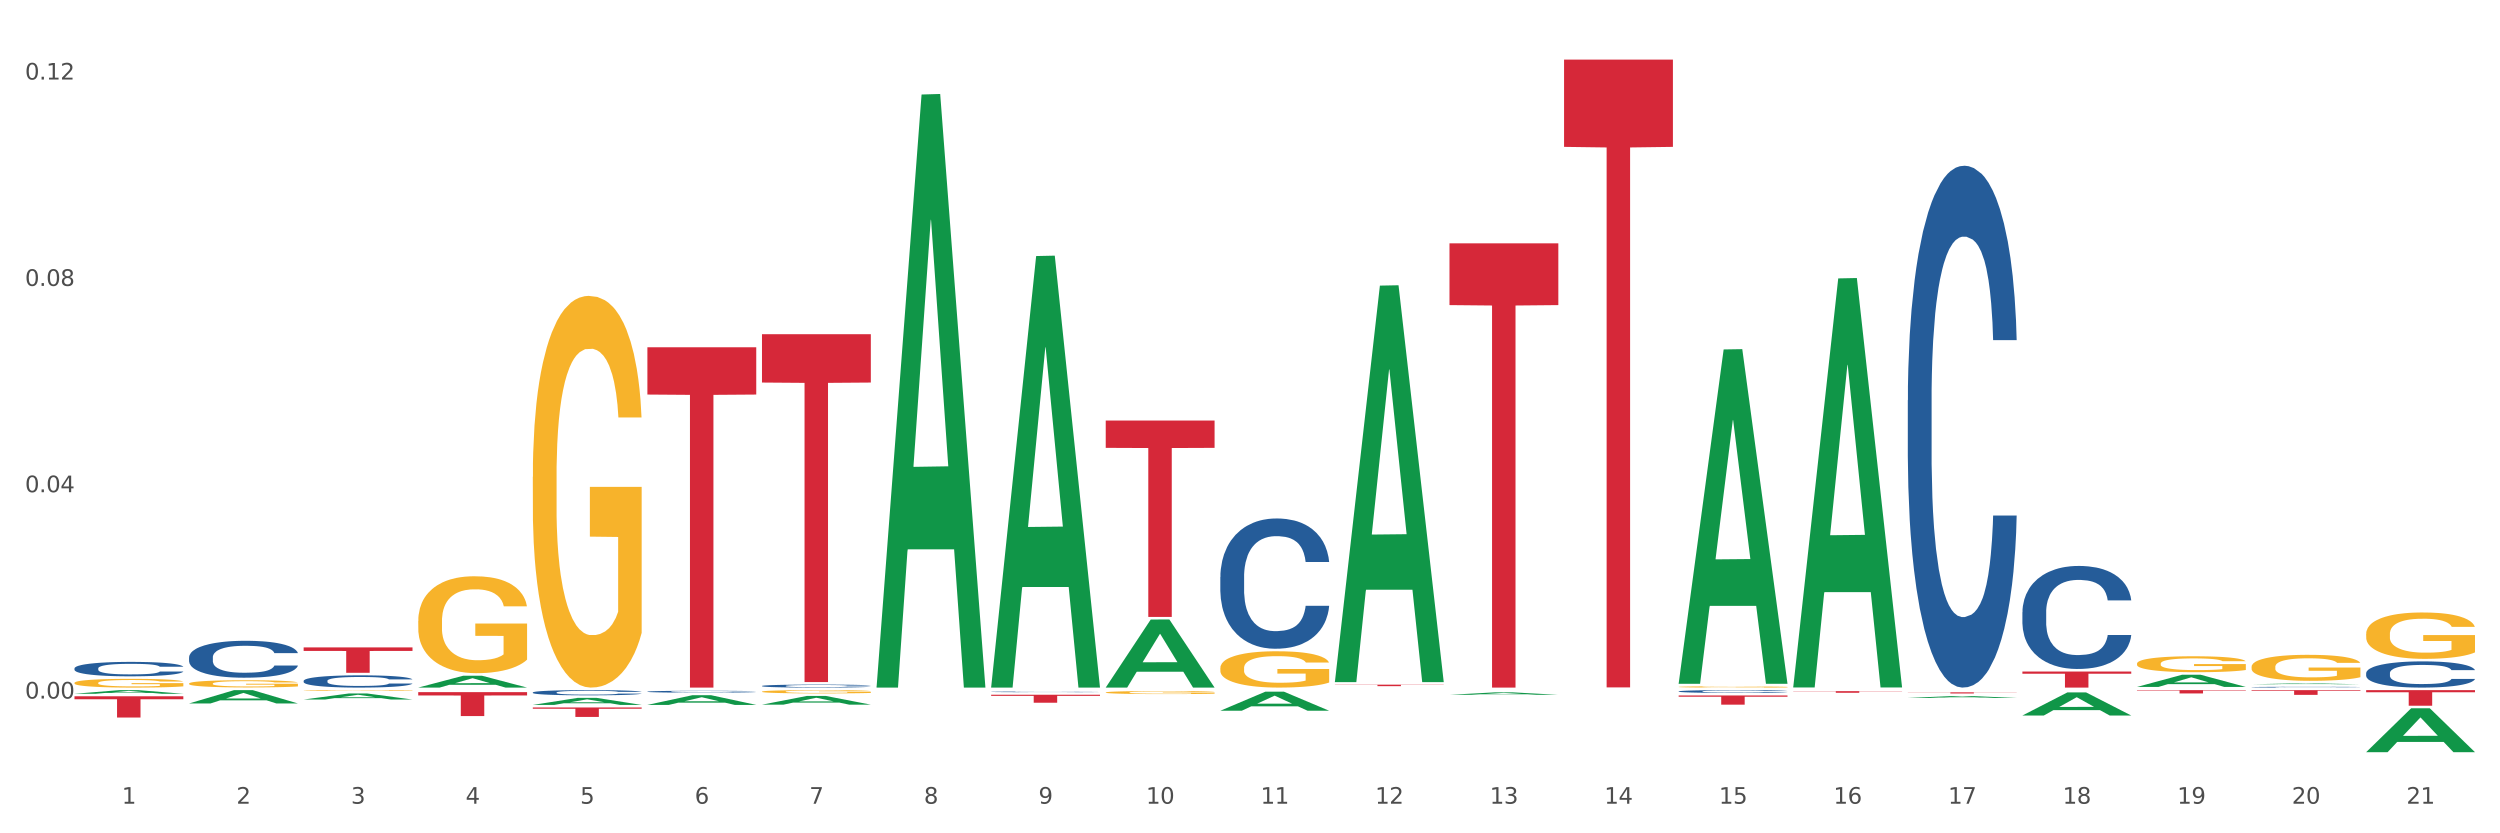 <?xml version="1.0" encoding="utf-8" standalone="no"?>
<!DOCTYPE svg PUBLIC "-//W3C//DTD SVG 1.1//EN"
  "http://www.w3.org/Graphics/SVG/1.1/DTD/svg11.dtd">
<svg xmlns:xlink="http://www.w3.org/1999/xlink" width="1080pt" height="360pt" viewBox="0 0 1080 360" xmlns="http://www.w3.org/2000/svg" version="1.1">
 <rect x="0" y="0" width="1080" height="360" fill="#333333" stroke="none"/>
 <defs>
  <style type="text/css">*{stroke-linejoin: round; stroke-linecap: butt}</style>
 </defs>
 <g id="figure_1">
  <g id="patch_1">
   <path d="M 0 360 
L 1080 360 
L 1080 0 
L 0 0 
z
" style="fill: #ffffff; stroke: #ffffff; stroke-linejoin: miter"/>
  </g>
  <g id="axes_1">
   <g id="matplotlib.axis_1">
    <g id="xtick_1">
     <g id="text_1">
      <!-- 1 -->
      <g style="fill: #4d4d4d" transform="translate(52.633 347.204) scale(0.096 -0.096)">
       <defs>
        <path id="DejaVuSans-31" d="M 794 531 
L 1825 531 
L 1825 4091 
L 703 3866 
L 703 4441 
L 1819 4666 
L 2450 4666 
L 2450 531 
L 3481 531 
L 3481 0 
L 794 0 
L 794 531 
z
" transform="scale(0.016)"/>
       </defs>
       <use xlink:href="#DejaVuSans-31"/>
      </g>
     </g>
    </g>
    <g id="xtick_2">
     <g id="text_2">
      <!-- 2 -->
      <g style="fill: #4d4d4d" transform="translate(102.133 347.204) scale(0.096 -0.096)">
       <defs>
        <path id="DejaVuSans-32" d="M 1228 531 
L 3431 531 
L 3431 0 
L 469 0 
L 469 531 
Q 828 903 1448 1529 
Q 2069 2156 2228 2338 
Q 2531 2678 2651 2914 
Q 2772 3150 2772 3378 
Q 2772 3750 2511 3984 
Q 2250 4219 1831 4219 
Q 1534 4219 1204 4116 
Q 875 4013 500 3803 
L 500 4441 
Q 881 4594 1212 4672 
Q 1544 4750 1819 4750 
Q 2544 4750 2975 4387 
Q 3406 4025 3406 3419 
Q 3406 3131 3298 2873 
Q 3191 2616 2906 2266 
Q 2828 2175 2409 1742 
Q 1991 1309 1228 531 
z
" transform="scale(0.016)"/>
       </defs>
       <use xlink:href="#DejaVuSans-32"/>
      </g>
     </g>
    </g>
    <g id="xtick_3">
     <g id="text_3">
      <!-- 3 -->
      <g style="fill: #4d4d4d" transform="translate(151.633 347.204) scale(0.096 -0.096)">
       <defs>
        <path id="DejaVuSans-33" d="M 2597 2516 
Q 3050 2419 3304 2112 
Q 3559 1806 3559 1356 
Q 3559 666 3084 287 
Q 2609 -91 1734 -91 
Q 1441 -91 1130 -33 
Q 819 25 488 141 
L 488 750 
Q 750 597 1062 519 
Q 1375 441 1716 441 
Q 2309 441 2620 675 
Q 2931 909 2931 1356 
Q 2931 1769 2642 2001 
Q 2353 2234 1838 2234 
L 1294 2234 
L 1294 2753 
L 1863 2753 
Q 2328 2753 2575 2939 
Q 2822 3125 2822 3475 
Q 2822 3834 2567 4026 
Q 2313 4219 1838 4219 
Q 1578 4219 1281 4162 
Q 984 4106 628 3988 
L 628 4550 
Q 988 4650 1302 4700 
Q 1616 4750 1894 4750 
Q 2613 4750 3031 4423 
Q 3450 4097 3450 3541 
Q 3450 3153 3228 2886 
Q 3006 2619 2597 2516 
z
" transform="scale(0.016)"/>
       </defs>
       <use xlink:href="#DejaVuSans-33"/>
      </g>
     </g>
    </g>
    <g id="xtick_4">
     <g id="text_4">
      <!-- 4 -->
      <g style="fill: #4d4d4d" transform="translate(201.133 347.204) scale(0.096 -0.096)">
       <defs>
        <path id="DejaVuSans-34" d="M 2419 4116 
L 825 1625 
L 2419 1625 
L 2419 4116 
z
M 2253 4666 
L 3047 4666 
L 3047 1625 
L 3713 1625 
L 3713 1100 
L 3047 1100 
L 3047 0 
L 2419 0 
L 2419 1100 
L 313 1100 
L 313 1709 
L 2253 4666 
z
" transform="scale(0.016)"/>
       </defs>
       <use xlink:href="#DejaVuSans-34"/>
      </g>
     </g>
    </g>
    <g id="xtick_5">
     <g id="text_5">
      <!-- 5 -->
      <g style="fill: #4d4d4d" transform="translate(250.633 347.204) scale(0.096 -0.096)">
       <defs>
        <path id="DejaVuSans-35" d="M 691 4666 
L 3169 4666 
L 3169 4134 
L 1269 4134 
L 1269 2991 
Q 1406 3038 1543 3061 
Q 1681 3084 1819 3084 
Q 2600 3084 3056 2656 
Q 3513 2228 3513 1497 
Q 3513 744 3044 326 
Q 2575 -91 1722 -91 
Q 1428 -91 1123 -41 
Q 819 9 494 109 
L 494 744 
Q 775 591 1075 516 
Q 1375 441 1709 441 
Q 2250 441 2565 725 
Q 2881 1009 2881 1497 
Q 2881 1984 2565 2268 
Q 2250 2553 1709 2553 
Q 1456 2553 1204 2497 
Q 953 2441 691 2322 
L 691 4666 
z
" transform="scale(0.016)"/>
       </defs>
       <use xlink:href="#DejaVuSans-35"/>
      </g>
     </g>
    </g>
    <g id="xtick_6">
     <g id="text_6">
      <!-- 6 -->
      <g style="fill: #4d4d4d" transform="translate(300.134 347.204) scale(0.096 -0.096)">
       <defs>
        <path id="DejaVuSans-36" d="M 2113 2584 
Q 1688 2584 1439 2293 
Q 1191 2003 1191 1497 
Q 1191 994 1439 701 
Q 1688 409 2113 409 
Q 2538 409 2786 701 
Q 3034 994 3034 1497 
Q 3034 2003 2786 2293 
Q 2538 2584 2113 2584 
z
M 3366 4563 
L 3366 3988 
Q 3128 4100 2886 4159 
Q 2644 4219 2406 4219 
Q 1781 4219 1451 3797 
Q 1122 3375 1075 2522 
Q 1259 2794 1537 2939 
Q 1816 3084 2150 3084 
Q 2853 3084 3261 2657 
Q 3669 2231 3669 1497 
Q 3669 778 3244 343 
Q 2819 -91 2113 -91 
Q 1303 -91 875 529 
Q 447 1150 447 2328 
Q 447 3434 972 4092 
Q 1497 4750 2381 4750 
Q 2619 4750 2861 4703 
Q 3103 4656 3366 4563 
z
" transform="scale(0.016)"/>
       </defs>
       <use xlink:href="#DejaVuSans-36"/>
      </g>
     </g>
    </g>
    <g id="xtick_7">
     <g id="text_7">
      <!-- 7 -->
      <g style="fill: #4d4d4d" transform="translate(349.634 347.204) scale(0.096 -0.096)">
       <defs>
        <path id="DejaVuSans-37" d="M 525 4666 
L 3525 4666 
L 3525 4397 
L 1831 0 
L 1172 0 
L 2766 4134 
L 525 4134 
L 525 4666 
z
" transform="scale(0.016)"/>
       </defs>
       <use xlink:href="#DejaVuSans-37"/>
      </g>
     </g>
    </g>
    <g id="xtick_8">
     <g id="text_8">
      <!-- 8 -->
      <g style="fill: #4d4d4d" transform="translate(399.134 347.204) scale(0.096 -0.096)">
       <defs>
        <path id="DejaVuSans-38" d="M 2034 2216 
Q 1584 2216 1326 1975 
Q 1069 1734 1069 1313 
Q 1069 891 1326 650 
Q 1584 409 2034 409 
Q 2484 409 2743 651 
Q 3003 894 3003 1313 
Q 3003 1734 2745 1975 
Q 2488 2216 2034 2216 
z
M 1403 2484 
Q 997 2584 770 2862 
Q 544 3141 544 3541 
Q 544 4100 942 4425 
Q 1341 4750 2034 4750 
Q 2731 4750 3128 4425 
Q 3525 4100 3525 3541 
Q 3525 3141 3298 2862 
Q 3072 2584 2669 2484 
Q 3125 2378 3379 2068 
Q 3634 1759 3634 1313 
Q 3634 634 3220 271 
Q 2806 -91 2034 -91 
Q 1263 -91 848 271 
Q 434 634 434 1313 
Q 434 1759 690 2068 
Q 947 2378 1403 2484 
z
M 1172 3481 
Q 1172 3119 1398 2916 
Q 1625 2713 2034 2713 
Q 2441 2713 2670 2916 
Q 2900 3119 2900 3481 
Q 2900 3844 2670 4047 
Q 2441 4250 2034 4250 
Q 1625 4250 1398 4047 
Q 1172 3844 1172 3481 
z
" transform="scale(0.016)"/>
       </defs>
       <use xlink:href="#DejaVuSans-38"/>
      </g>
     </g>
    </g>
    <g id="xtick_9">
     <g id="text_9">
      <!-- 9 -->
      <g style="fill: #4d4d4d" transform="translate(448.634 347.204) scale(0.096 -0.096)">
       <defs>
        <path id="DejaVuSans-39" d="M 703 97 
L 703 672 
Q 941 559 1184 500 
Q 1428 441 1663 441 
Q 2288 441 2617 861 
Q 2947 1281 2994 2138 
Q 2813 1869 2534 1725 
Q 2256 1581 1919 1581 
Q 1219 1581 811 2004 
Q 403 2428 403 3163 
Q 403 3881 828 4315 
Q 1253 4750 1959 4750 
Q 2769 4750 3195 4129 
Q 3622 3509 3622 2328 
Q 3622 1225 3098 567 
Q 2575 -91 1691 -91 
Q 1453 -91 1209 -44 
Q 966 3 703 97 
z
M 1959 2075 
Q 2384 2075 2632 2365 
Q 2881 2656 2881 3163 
Q 2881 3666 2632 3958 
Q 2384 4250 1959 4250 
Q 1534 4250 1286 3958 
Q 1038 3666 1038 3163 
Q 1038 2656 1286 2365 
Q 1534 2075 1959 2075 
z
" transform="scale(0.016)"/>
       </defs>
       <use xlink:href="#DejaVuSans-39"/>
      </g>
     </g>
    </g>
    <g id="xtick_10">
     <g id="text_10">
      <!-- 10 -->
      <g style="fill: #4d4d4d" transform="translate(495.079 347.204) scale(0.096 -0.096)">
       <defs>
        <path id="DejaVuSans-30" d="M 2034 4250 
Q 1547 4250 1301 3770 
Q 1056 3291 1056 2328 
Q 1056 1369 1301 889 
Q 1547 409 2034 409 
Q 2525 409 2770 889 
Q 3016 1369 3016 2328 
Q 3016 3291 2770 3770 
Q 2525 4250 2034 4250 
z
M 2034 4750 
Q 2819 4750 3233 4129 
Q 3647 3509 3647 2328 
Q 3647 1150 3233 529 
Q 2819 -91 2034 -91 
Q 1250 -91 836 529 
Q 422 1150 422 2328 
Q 422 3509 836 4129 
Q 1250 4750 2034 4750 
z
" transform="scale(0.016)"/>
       </defs>
       <use xlink:href="#DejaVuSans-31"/>
       <use xlink:href="#DejaVuSans-30" transform="translate(63.623 0)"/>
      </g>
     </g>
    </g>
    <g id="xtick_11">
     <g id="text_11">
      <!-- 11 -->
      <g style="fill: #4d4d4d" transform="translate(544.58 347.204) scale(0.096 -0.096)">
       <use xlink:href="#DejaVuSans-31"/>
       <use xlink:href="#DejaVuSans-31" transform="translate(63.623 0)"/>
      </g>
     </g>
    </g>
    <g id="xtick_12">
     <g id="text_12">
      <!-- 12 -->
      <g style="fill: #4d4d4d" transform="translate(594.08 347.204) scale(0.096 -0.096)">
       <use xlink:href="#DejaVuSans-31"/>
       <use xlink:href="#DejaVuSans-32" transform="translate(63.623 0)"/>
      </g>
     </g>
    </g>
    <g id="xtick_13">
     <g id="text_13">
      <!-- 13 -->
      <g style="fill: #4d4d4d" transform="translate(643.58 347.204) scale(0.096 -0.096)">
       <use xlink:href="#DejaVuSans-31"/>
       <use xlink:href="#DejaVuSans-33" transform="translate(63.623 0)"/>
      </g>
     </g>
    </g>
    <g id="xtick_14">
     <g id="text_14">
      <!-- 14 -->
      <g style="fill: #4d4d4d" transform="translate(693.08 347.204) scale(0.096 -0.096)">
       <use xlink:href="#DejaVuSans-31"/>
       <use xlink:href="#DejaVuSans-34" transform="translate(63.623 0)"/>
      </g>
     </g>
    </g>
    <g id="xtick_15">
     <g id="text_15">
      <!-- 15 -->
      <g style="fill: #4d4d4d" transform="translate(742.58 347.204) scale(0.096 -0.096)">
       <use xlink:href="#DejaVuSans-31"/>
       <use xlink:href="#DejaVuSans-35" transform="translate(63.623 0)"/>
      </g>
     </g>
    </g>
    <g id="xtick_16">
     <g id="text_16">
      <!-- 16 -->
      <g style="fill: #4d4d4d" transform="translate(792.08 347.204) scale(0.096 -0.096)">
       <use xlink:href="#DejaVuSans-31"/>
       <use xlink:href="#DejaVuSans-36" transform="translate(63.623 0)"/>
      </g>
     </g>
    </g>
    <g id="xtick_17">
     <g id="text_17">
      <!-- 17 -->
      <g style="fill: #4d4d4d" transform="translate(841.58 347.204) scale(0.096 -0.096)">
       <use xlink:href="#DejaVuSans-31"/>
       <use xlink:href="#DejaVuSans-37" transform="translate(63.623 0)"/>
      </g>
     </g>
    </g>
    <g id="xtick_18">
     <g id="text_18">
      <!-- 18 -->
      <g style="fill: #4d4d4d" transform="translate(891.08 347.204) scale(0.096 -0.096)">
       <use xlink:href="#DejaVuSans-31"/>
       <use xlink:href="#DejaVuSans-38" transform="translate(63.623 0)"/>
      </g>
     </g>
    </g>
    <g id="xtick_19">
     <g id="text_19">
      <!-- 19 -->
      <g style="fill: #4d4d4d" transform="translate(940.58 347.204) scale(0.096 -0.096)">
       <use xlink:href="#DejaVuSans-31"/>
       <use xlink:href="#DejaVuSans-39" transform="translate(63.623 0)"/>
      </g>
     </g>
    </g>
    <g id="xtick_20">
     <g id="text_20">
      <!-- 20 -->
      <g style="fill: #4d4d4d" transform="translate(990.08 347.204) scale(0.096 -0.096)">
       <use xlink:href="#DejaVuSans-32"/>
       <use xlink:href="#DejaVuSans-30" transform="translate(63.623 0)"/>
      </g>
     </g>
    </g>
    <g id="xtick_21">
     <g id="text_21">
      <!-- 21 -->
      <g style="fill: #4d4d4d" transform="translate(1039.58 347.204) scale(0.096 -0.096)">
       <use xlink:href="#DejaVuSans-32"/>
       <use xlink:href="#DejaVuSans-31" transform="translate(63.623 0)"/>
      </g>
     </g>
    </g>
    <g id="xtick_22"/>
    <g id="xtick_23"/>
    <g id="xtick_24"/>
    <g id="xtick_25"/>
    <g id="xtick_26"/>
    <g id="xtick_27"/>
    <g id="xtick_28"/>
    <g id="xtick_29"/>
    <g id="xtick_30"/>
    <g id="xtick_31"/>
    <g id="xtick_32"/>
    <g id="xtick_33"/>
    <g id="xtick_34"/>
    <g id="xtick_35"/>
    <g id="xtick_36"/>
    <g id="xtick_37"/>
    <g id="xtick_38"/>
    <g id="xtick_39"/>
    <g id="xtick_40"/>
    <g id="xtick_41"/>
   </g>
   <g id="matplotlib.axis_2">
    <g id="ytick_1">
     <g id="text_22">
      <!-- 0.00 -->
      <g style="fill: #4d4d4d" transform="translate(10.8 301.776) scale(0.096 -0.096)">
       <defs>
        <path id="DejaVuSans-2e" d="M 684 794 
L 1344 794 
L 1344 0 
L 684 0 
L 684 794 
z
" transform="scale(0.016)"/>
       </defs>
       <use xlink:href="#DejaVuSans-30"/>
       <use xlink:href="#DejaVuSans-2e" transform="translate(63.623 0)"/>
       <use xlink:href="#DejaVuSans-30" transform="translate(95.41 0)"/>
       <use xlink:href="#DejaVuSans-30" transform="translate(159.033 0)"/>
      </g>
     </g>
    </g>
    <g id="ytick_2">
     <g id="text_23">
      <!-- 0.04 -->
      <g style="fill: #4d4d4d" transform="translate(10.8 212.641) scale(0.096 -0.096)">
       <use xlink:href="#DejaVuSans-30"/>
       <use xlink:href="#DejaVuSans-2e" transform="translate(63.623 0)"/>
       <use xlink:href="#DejaVuSans-30" transform="translate(95.41 0)"/>
       <use xlink:href="#DejaVuSans-34" transform="translate(159.033 0)"/>
      </g>
     </g>
    </g>
    <g id="ytick_3">
     <g id="text_24">
      <!-- 0.08 -->
      <g style="fill: #4d4d4d" transform="translate(10.8 123.506) scale(0.096 -0.096)">
       <use xlink:href="#DejaVuSans-30"/>
       <use xlink:href="#DejaVuSans-2e" transform="translate(63.623 0)"/>
       <use xlink:href="#DejaVuSans-30" transform="translate(95.41 0)"/>
       <use xlink:href="#DejaVuSans-38" transform="translate(159.033 0)"/>
      </g>
     </g>
    </g>
    <g id="ytick_4">
     <g id="text_25">
      <!-- 0.12 -->
      <g style="fill: #4d4d4d" transform="translate(10.8 34.37) scale(0.096 -0.096)">
       <use xlink:href="#DejaVuSans-30"/>
       <use xlink:href="#DejaVuSans-2e" transform="translate(63.623 0)"/>
       <use xlink:href="#DejaVuSans-31" transform="translate(95.41 0)"/>
       <use xlink:href="#DejaVuSans-32" transform="translate(159.033 0)"/>
      </g>
     </g>
    </g>
    <g id="ytick_5"/>
    <g id="ytick_6"/>
    <g id="ytick_7"/>
   </g>
   <g id="PolyCollection_1">
    <path d="M 32.175 299.705 
L 32.223 299.703 
L 51.615 298.13 
L 59.663 298.129 
L 79.2 299.708 
L 69.892 299.708 
L 65.674 299.34 
L 45.652 299.34 
L 45.507 299.346 
L 41.435 299.708 
L 32.175 299.708 
L 32.175 299.705 
L 48.173 299.121 
L 63.153 299.119 
L 55.736 298.465 
L 55.639 298.462 
L 55.542 298.467 
L 48.125 299.119 
L 48.173 299.121 
L 32.175 299.705 
z
" clip-path="url(#pea6403d737)" style="fill: #109648"/>
    <path d="M 81.675 303.885 
L 81.723 303.88 
L 101.115 298.134 
L 109.163 298.129 
L 128.7 303.896 
L 119.392 303.896 
L 115.174 302.553 
L 95.152 302.553 
L 95.007 302.575 
L 90.935 303.896 
L 81.675 303.896 
L 81.675 303.885 
L 97.673 301.752 
L 112.653 301.746 
L 105.236 299.358 
L 105.139 299.347 
L 105.042 299.363 
L 97.625 301.746 
L 97.673 301.752 
L 81.675 303.885 
z
" clip-path="url(#pea6403d737)" style="fill: #109648"/>
    <path d="M 131.175 302.194 
L 131.223 302.192 
L 150.615 299.591 
L 158.663 299.588 
L 178.2 302.199 
L 168.892 302.199 
L 164.674 301.591 
L 144.652 301.591 
L 144.507 301.601 
L 140.435 302.199 
L 131.175 302.199 
L 131.175 302.194 
L 147.173 301.228 
L 162.153 301.226 
L 154.736 300.145 
L 154.639 300.14 
L 154.542 300.147 
L 147.125 301.226 
L 147.173 301.228 
L 131.175 302.194 
z
" clip-path="url(#pea6403d737)" style="fill: #109648"/>
    <path d="M 180.675 297.03 
L 180.723 297.025 
L 200.115 291.911 
L 208.163 291.906 
L 227.7 297.039 
L 218.392 297.039 
L 214.174 295.844 
L 194.152 295.844 
L 194.007 295.863 
L 189.935 297.039 
L 180.675 297.039 
L 180.675 297.03 
L 196.673 295.131 
L 211.653 295.126 
L 204.236 293 
L 204.139 292.99 
L 204.042 293.005 
L 196.625 295.126 
L 196.673 295.131 
L 180.675 297.03 
z
" clip-path="url(#pea6403d737)" style="fill: #109648"/>
    <path d="M 230.175 304.52 
L 230.223 304.517 
L 249.615 301.473 
L 257.663 301.47 
L 277.2 304.525 
L 267.892 304.525 
L 263.674 303.814 
L 243.652 303.814 
L 243.507 303.825 
L 239.435 304.525 
L 230.175 304.525 
L 230.175 304.52 
L 246.173 303.389 
L 261.153 303.386 
L 253.736 302.121 
L 253.639 302.115 
L 253.542 302.124 
L 246.125 303.386 
L 246.173 303.389 
L 230.175 304.52 
z
" clip-path="url(#pea6403d737)" style="fill: #109648"/>
    <path d="M 279.675 304.51 
L 279.723 304.506 
L 299.115 300.328 
L 307.163 300.324 
L 326.7 304.518 
L 317.392 304.518 
L 313.174 303.542 
L 293.152 303.542 
L 293.007 303.557 
L 288.935 304.518 
L 279.675 304.518 
L 279.675 304.51 
L 295.673 302.959 
L 310.653 302.955 
L 303.236 301.218 
L 303.139 301.21 
L 303.042 301.222 
L 295.625 302.955 
L 295.673 302.959 
L 279.675 304.51 
z
" clip-path="url(#pea6403d737)" style="fill: #109648"/>
    <path d="M 329.175 304.408 
L 329.223 304.405 
L 348.615 300.639 
L 356.663 300.636 
L 376.2 304.415 
L 366.892 304.415 
L 362.674 303.535 
L 342.652 303.535 
L 342.507 303.549 
L 338.435 304.415 
L 329.175 304.415 
L 329.175 304.408 
L 345.173 303.01 
L 360.153 303.006 
L 352.736 301.441 
L 352.639 301.434 
L 352.542 301.445 
L 345.125 303.006 
L 345.173 303.01 
L 329.175 304.408 
z
" clip-path="url(#pea6403d737)" style="fill: #109648"/>
    <path d="M 824.175 301.527 
L 824.223 301.526 
L 843.615 300.677 
L 851.663 300.676 
L 871.2 301.528 
L 861.892 301.528 
L 857.674 301.33 
L 837.652 301.33 
L 837.507 301.333 
L 833.435 301.528 
L 824.175 301.528 
L 824.175 301.527 
L 840.173 301.211 
L 855.153 301.211 
L 847.736 300.858 
L 847.639 300.856 
L 847.542 300.858 
L 840.125 301.211 
L 840.173 301.211 
L 824.175 301.527 
z
" clip-path="url(#pea6403d737)" style="fill: #109648"/>
    <path d="M 972.675 295.607 
L 972.723 295.606 
L 992.115 295.21 
L 1000.163 295.21 
L 1019.7 295.607 
L 1010.392 295.607 
L 1006.174 295.515 
L 986.152 295.515 
L 986.007 295.516 
L 981.935 295.607 
L 972.675 295.607 
L 972.675 295.607 
L 988.673 295.46 
L 1003.653 295.459 
L 996.236 295.295 
L 996.139 295.294 
L 996.042 295.295 
L 988.625 295.459 
L 988.673 295.46 
L 972.675 295.607 
z
" clip-path="url(#pea6403d737)" style="fill: #109648"/>
    <path d="M 923.175 296.752 
L 923.223 296.747 
L 942.615 291.496 
L 950.663 291.491 
L 970.2 296.762 
L 960.892 296.762 
L 956.674 295.534 
L 936.652 295.534 
L 936.507 295.554 
L 932.435 296.762 
L 923.175 296.762 
L 923.175 296.752 
L 939.173 294.802 
L 954.153 294.797 
L 946.736 292.615 
L 946.639 292.605 
L 946.542 292.62 
L 939.125 294.797 
L 939.173 294.802 
L 923.175 296.752 
z
" clip-path="url(#pea6403d737)" style="fill: #109648"/>
    <path d="M 873.675 309.083 
L 873.723 309.074 
L 893.115 299.115 
L 901.163 299.106 
L 920.7 309.102 
L 911.392 309.102 
L 907.174 306.774 
L 887.152 306.774 
L 887.007 306.812 
L 882.935 309.102 
L 873.675 309.102 
L 873.675 309.083 
L 889.673 305.385 
L 904.653 305.376 
L 897.236 301.236 
L 897.139 301.218 
L 897.042 301.246 
L 889.625 305.376 
L 889.673 305.385 
L 873.675 309.083 
z
" clip-path="url(#pea6403d737)" style="fill: #109648"/>
    <path d="M 725.175 296.744 
L 725.231 296.744 
L 725.231 296.726 
L 725.342 296.71 
L 725.897 296.673 
L 726.73 296.642 
L 727.34 296.625 
L 727.951 296.611 
L 728.673 296.598 
L 729.561 296.584 
L 731.171 296.563 
L 732.17 296.553 
L 733.392 296.542 
L 735.613 296.526 
L 737.223 296.517 
L 738.888 296.509 
L 741.609 296.5 
L 743.385 296.496 
L 745.273 296.493 
L 747.549 296.491 
L 749.27 296.491 
L 753.046 296.492 
L 756.266 296.497 
L 757.82 296.5 
L 759.819 296.506 
L 760.874 296.51 
L 762.595 296.518 
L 764.372 296.529 
L 765.593 296.538 
L 767.425 296.555 
L 768.813 296.572 
L 770.09 296.593 
L 770.756 296.607 
L 771.256 296.621 
L 771.7 296.636 
L 772.144 296.661 
L 762.151 296.661 
L 761.762 296.644 
L 761.152 296.627 
L 760.263 296.611 
L 759.486 296.601 
L 758.154 296.588 
L 756.932 296.58 
L 755.655 296.574 
L 754.101 296.569 
L 752.879 296.567 
L 751.158 296.565 
L 747.771 296.565 
L 745.495 296.569 
L 743.941 296.574 
L 742.941 296.579 
L 742.053 296.584 
L 741.054 296.591 
L 739.888 296.601 
L 739.055 296.611 
L 738.222 296.623 
L 737.556 296.635 
L 736.945 296.649 
L 736.445 296.664 
L 736.057 296.68 
L 735.724 296.699 
L 735.446 296.73 
L 735.446 296.799 
L 735.557 296.814 
L 735.835 296.835 
L 736.168 296.85 
L 736.723 296.869 
L 737.223 296.881 
L 738.167 296.9 
L 739.221 296.915 
L 740.054 296.924 
L 740.887 296.932 
L 742.331 296.943 
L 743.941 296.952 
L 745.329 296.958 
L 747.216 296.963 
L 748.493 296.965 
L 749.604 296.966 
L 752.324 296.966 
L 754.267 296.964 
L 756.432 296.961 
L 758.098 296.956 
L 759.486 296.951 
L 761.041 296.942 
L 762.04 296.933 
L 762.04 296.828 
L 749.826 296.828 
L 749.826 296.758 
L 772.2 296.758 
L 772.2 296.963 
L 771.256 296.973 
L 770.201 296.983 
L 769.091 296.991 
L 767.425 297.002 
L 765.427 297.012 
L 763.65 297.019 
L 761.762 297.025 
L 759.542 297.03 
L 756.655 297.035 
L 754.878 297.037 
L 752.657 297.039 
L 750.048 297.039 
L 747.771 297.038 
L 745.551 297.036 
L 743.219 297.031 
L 740.943 297.025 
L 739.221 297.018 
L 737.5 297.01 
L 735.668 297 
L 734.225 296.99 
L 733.114 296.981 
L 731.893 296.969 
L 730.56 296.954 
L 729.561 296.941 
L 728.673 296.927 
L 727.729 296.909 
L 727.063 296.893 
L 726.396 296.873 
L 726.008 296.859 
L 725.564 296.836 
L 725.231 296.805 
L 725.175 296.744 
z
" clip-path="url(#pea6403d737)" style="fill: #f7b32b"/>
    <path d="M 527.175 288.599 
L 527.231 288.585 
L 527.231 288.069 
L 527.342 287.625 
L 527.897 286.55 
L 528.73 285.661 
L 529.34 285.188 
L 529.951 284.802 
L 530.673 284.415 
L 531.561 284.013 
L 533.171 283.426 
L 534.17 283.125 
L 535.392 282.81 
L 537.613 282.351 
L 539.223 282.093 
L 540.888 281.878 
L 543.609 281.62 
L 545.385 281.506 
L 547.273 281.42 
L 549.549 281.362 
L 551.27 281.348 
L 555.046 281.391 
L 558.266 281.52 
L 559.82 281.62 
L 561.819 281.792 
L 562.874 281.907 
L 564.595 282.136 
L 566.372 282.437 
L 567.593 282.695 
L 569.425 283.182 
L 570.813 283.669 
L 572.09 284.271 
L 572.756 284.687 
L 573.256 285.074 
L 573.7 285.518 
L 574.144 286.22 
L 564.151 286.22 
L 563.762 285.719 
L 563.152 285.246 
L 562.263 284.787 
L 561.486 284.501 
L 560.154 284.142 
L 558.932 283.913 
L 557.655 283.741 
L 556.101 283.598 
L 554.879 283.526 
L 553.158 283.469 
L 549.771 283.483 
L 547.495 283.598 
L 545.941 283.741 
L 544.941 283.87 
L 544.053 284.013 
L 543.054 284.214 
L 541.888 284.515 
L 541.055 284.787 
L 540.222 285.131 
L 539.556 285.475 
L 538.945 285.876 
L 538.445 286.306 
L 538.057 286.75 
L 537.724 287.295 
L 537.446 288.198 
L 537.446 290.161 
L 537.557 290.605 
L 537.835 291.193 
L 538.168 291.637 
L 538.723 292.167 
L 539.223 292.525 
L 540.167 293.041 
L 541.221 293.471 
L 542.054 293.743 
L 542.887 293.973 
L 544.331 294.288 
L 545.941 294.546 
L 547.329 294.704 
L 549.216 294.847 
L 550.493 294.904 
L 551.604 294.933 
L 554.324 294.933 
L 556.267 294.89 
L 558.432 294.789 
L 560.098 294.661 
L 561.486 294.503 
L 563.041 294.245 
L 564.04 294.001 
L 564.04 291.006 
L 551.826 290.992 
L 551.826 289 
L 574.2 289 
L 574.2 294.847 
L 573.256 295.148 
L 572.201 295.42 
L 571.091 295.664 
L 569.425 295.965 
L 567.427 296.251 
L 565.65 296.452 
L 563.762 296.624 
L 561.542 296.781 
L 558.655 296.925 
L 556.878 296.982 
L 554.657 297.025 
L 552.048 297.039 
L 549.771 297.011 
L 547.551 296.939 
L 545.219 296.81 
L 542.943 296.624 
L 541.221 296.437 
L 539.5 296.208 
L 537.668 295.907 
L 536.225 295.621 
L 535.114 295.363 
L 533.893 295.033 
L 532.56 294.603 
L 531.561 294.216 
L 530.673 293.815 
L 529.729 293.299 
L 529.063 292.855 
L 528.396 292.296 
L 528.008 291.881 
L 527.564 291.236 
L 527.231 290.333 
L 527.175 288.599 
z
" clip-path="url(#pea6403d737)" style="fill: #f7b32b"/>
    <path d="M 477.675 299.139 
L 477.731 299.138 
L 477.731 299.094 
L 477.842 299.057 
L 478.397 298.967 
L 479.23 298.892 
L 479.84 298.852 
L 480.451 298.82 
L 481.173 298.787 
L 482.061 298.753 
L 483.671 298.704 
L 484.67 298.679 
L 485.892 298.652 
L 488.113 298.614 
L 489.723 298.592 
L 491.388 298.574 
L 494.109 298.552 
L 495.885 298.543 
L 497.773 298.535 
L 500.049 298.53 
L 501.77 298.529 
L 505.546 298.533 
L 508.766 298.544 
L 510.32 298.552 
L 512.319 298.567 
L 513.374 298.576 
L 515.095 298.596 
L 516.872 298.621 
L 518.093 298.643 
L 519.925 298.684 
L 521.313 298.725 
L 522.59 298.775 
L 523.256 298.81 
L 523.756 298.843 
L 524.2 298.88 
L 524.644 298.939 
L 514.651 298.939 
L 514.262 298.897 
L 513.652 298.857 
L 512.763 298.818 
L 511.986 298.794 
L 510.654 298.764 
L 509.432 298.745 
L 508.155 298.731 
L 506.601 298.718 
L 505.379 298.712 
L 503.658 298.708 
L 500.271 298.709 
L 497.995 298.718 
L 496.441 298.731 
L 495.441 298.741 
L 494.553 298.753 
L 493.554 298.77 
L 492.388 298.796 
L 491.555 298.818 
L 490.722 298.847 
L 490.056 298.876 
L 489.445 298.91 
L 488.945 298.946 
L 488.557 298.984 
L 488.224 299.029 
L 487.946 299.105 
L 487.946 299.27 
L 488.057 299.308 
L 488.335 299.357 
L 488.668 299.394 
L 489.223 299.439 
L 489.723 299.469 
L 490.667 299.513 
L 491.721 299.549 
L 492.554 299.572 
L 493.387 299.591 
L 494.831 299.617 
L 496.441 299.639 
L 497.829 299.652 
L 499.716 299.664 
L 500.993 299.669 
L 502.104 299.672 
L 504.824 299.672 
L 506.767 299.668 
L 508.932 299.66 
L 510.598 299.649 
L 511.986 299.635 
L 513.541 299.614 
L 514.54 299.593 
L 514.54 299.341 
L 502.326 299.34 
L 502.326 299.173 
L 524.7 299.173 
L 524.7 299.664 
L 523.756 299.69 
L 522.701 299.713 
L 521.591 299.733 
L 519.925 299.758 
L 517.927 299.783 
L 516.15 299.799 
L 514.262 299.814 
L 512.042 299.827 
L 509.155 299.839 
L 507.378 299.844 
L 505.157 299.848 
L 502.548 299.849 
L 500.271 299.846 
L 498.051 299.84 
L 495.719 299.829 
L 493.443 299.814 
L 491.721 299.798 
L 490 299.779 
L 488.168 299.754 
L 486.725 299.729 
L 485.614 299.708 
L 484.393 299.68 
L 483.06 299.644 
L 482.061 299.611 
L 481.173 299.578 
L 480.229 299.534 
L 479.563 299.497 
L 478.896 299.45 
L 478.508 299.415 
L 478.064 299.361 
L 477.731 299.285 
L 477.675 299.139 
z
" clip-path="url(#pea6403d737)" style="fill: #f7b32b"/>
    <path d="M 329.175 298.784 
L 329.231 298.782 
L 329.231 298.736 
L 329.342 298.696 
L 329.897 298.599 
L 330.73 298.518 
L 331.34 298.476 
L 331.951 298.441 
L 332.673 298.406 
L 333.561 298.37 
L 335.171 298.316 
L 336.17 298.289 
L 337.392 298.261 
L 339.613 298.219 
L 341.223 298.196 
L 342.888 298.177 
L 345.609 298.153 
L 347.385 298.143 
L 349.273 298.135 
L 351.549 298.13 
L 353.27 298.129 
L 357.046 298.133 
L 360.266 298.144 
L 361.82 298.153 
L 363.819 298.169 
L 364.874 298.179 
L 366.595 298.2 
L 368.372 298.227 
L 369.593 298.25 
L 371.425 298.294 
L 372.813 298.338 
L 374.09 298.393 
L 374.756 298.43 
L 375.256 298.465 
L 375.7 298.505 
L 376.144 298.569 
L 366.151 298.569 
L 365.762 298.524 
L 365.152 298.481 
L 364.263 298.439 
L 363.486 298.414 
L 362.154 298.381 
L 360.932 298.36 
L 359.655 298.345 
L 358.101 298.332 
L 356.879 298.326 
L 355.158 298.32 
L 351.771 298.322 
L 349.495 298.332 
L 347.941 298.345 
L 346.941 298.357 
L 346.053 298.37 
L 345.054 298.388 
L 343.888 298.415 
L 343.055 298.439 
L 342.222 298.47 
L 341.556 298.502 
L 340.945 298.538 
L 340.445 298.577 
L 340.057 298.617 
L 339.724 298.666 
L 339.446 298.747 
L 339.446 298.925 
L 339.557 298.965 
L 339.835 299.018 
L 340.168 299.058 
L 340.723 299.106 
L 341.223 299.138 
L 342.167 299.185 
L 343.221 299.224 
L 344.054 299.248 
L 344.887 299.269 
L 346.331 299.298 
L 347.941 299.321 
L 349.329 299.335 
L 351.216 299.348 
L 352.493 299.353 
L 353.604 299.356 
L 356.324 299.356 
L 358.267 299.352 
L 360.432 299.343 
L 362.098 299.331 
L 363.486 299.317 
L 365.041 299.294 
L 366.04 299.272 
L 366.04 299.001 
L 353.826 299 
L 353.826 298.82 
L 376.2 298.82 
L 376.2 299.348 
L 375.256 299.375 
L 374.201 299.4 
L 373.091 299.422 
L 371.425 299.449 
L 369.427 299.475 
L 367.65 299.493 
L 365.762 299.509 
L 363.542 299.523 
L 360.655 299.536 
L 358.878 299.541 
L 356.657 299.545 
L 354.048 299.546 
L 351.771 299.544 
L 349.551 299.537 
L 347.219 299.525 
L 344.943 299.509 
L 343.221 299.492 
L 341.5 299.471 
L 339.668 299.444 
L 338.225 299.418 
L 337.114 299.395 
L 335.893 299.365 
L 334.56 299.326 
L 333.561 299.291 
L 332.673 299.255 
L 331.729 299.208 
L 331.063 299.168 
L 330.396 299.118 
L 330.008 299.08 
L 329.564 299.022 
L 329.231 298.94 
L 329.175 298.784 
z
" clip-path="url(#pea6403d737)" style="fill: #f7b32b"/>
    <path d="M 230.175 206.013 
L 230.231 205.858 
L 230.231 200.294 
L 230.342 195.504 
L 230.897 183.913 
L 231.73 174.331 
L 232.34 169.231 
L 232.951 165.058 
L 233.673 160.886 
L 234.561 156.558 
L 236.171 150.222 
L 237.17 146.977 
L 238.392 143.577 
L 240.613 138.631 
L 242.223 135.849 
L 243.888 133.531 
L 246.609 130.749 
L 248.385 129.513 
L 250.273 128.586 
L 252.549 127.968 
L 254.27 127.813 
L 258.046 128.277 
L 261.266 129.668 
L 262.82 130.749 
L 264.819 132.604 
L 265.874 133.84 
L 267.595 136.313 
L 269.372 139.558 
L 270.593 142.34 
L 272.425 147.595 
L 273.813 152.849 
L 275.09 159.34 
L 275.756 163.822 
L 276.256 167.995 
L 276.7 172.785 
L 277.144 180.358 
L 267.151 180.358 
L 266.762 174.949 
L 266.152 169.849 
L 265.263 164.904 
L 264.486 161.813 
L 263.154 157.949 
L 261.932 155.477 
L 260.655 153.622 
L 259.101 152.077 
L 257.879 151.304 
L 256.158 150.686 
L 252.771 150.84 
L 250.495 152.077 
L 248.941 153.622 
L 247.941 155.013 
L 247.053 156.558 
L 246.054 158.722 
L 244.888 161.967 
L 244.055 164.904 
L 243.222 168.613 
L 242.556 172.322 
L 241.945 176.649 
L 241.445 181.285 
L 241.057 186.076 
L 240.724 191.949 
L 240.446 201.685 
L 240.446 222.858 
L 240.557 227.649 
L 240.835 233.985 
L 241.168 238.776 
L 241.723 244.494 
L 242.223 248.358 
L 243.167 253.921 
L 244.221 258.558 
L 245.054 261.494 
L 245.887 263.967 
L 247.331 267.367 
L 248.941 270.149 
L 250.329 271.849 
L 252.216 273.394 
L 253.493 274.012 
L 254.604 274.321 
L 257.324 274.321 
L 259.267 273.858 
L 261.432 272.776 
L 263.098 271.385 
L 264.486 269.685 
L 266.041 266.903 
L 267.04 264.276 
L 267.04 231.976 
L 254.826 231.822 
L 254.826 210.34 
L 277.2 210.34 
L 277.2 273.394 
L 276.256 276.639 
L 275.201 279.576 
L 274.091 282.203 
L 272.425 285.448 
L 270.427 288.539 
L 268.65 290.703 
L 266.762 292.558 
L 264.542 294.257 
L 261.655 295.803 
L 259.878 296.421 
L 257.657 296.885 
L 255.048 297.039 
L 252.771 296.73 
L 250.551 295.957 
L 248.219 294.567 
L 245.943 292.558 
L 244.221 290.548 
L 242.5 288.076 
L 240.668 284.83 
L 239.225 281.739 
L 238.114 278.958 
L 236.893 275.403 
L 235.56 270.767 
L 234.561 266.594 
L 233.673 262.267 
L 232.729 256.703 
L 232.063 251.912 
L 231.396 245.885 
L 231.008 241.403 
L 230.564 234.449 
L 230.231 224.712 
L 230.175 206.013 
z
" clip-path="url(#pea6403d737)" style="fill: #f7b32b"/>
    <path d="M 1022.175 273.85 
L 1022.231 273.831 
L 1022.231 273.172 
L 1022.342 272.605 
L 1022.897 271.233 
L 1023.73 270.098 
L 1024.34 269.494 
L 1024.951 269 
L 1025.673 268.506 
L 1026.561 267.994 
L 1028.171 267.243 
L 1029.17 266.859 
L 1030.392 266.456 
L 1032.613 265.871 
L 1034.223 265.541 
L 1035.888 265.267 
L 1038.609 264.938 
L 1040.385 264.791 
L 1042.273 264.681 
L 1044.549 264.608 
L 1046.27 264.59 
L 1050.046 264.645 
L 1053.266 264.809 
L 1054.82 264.938 
L 1056.819 265.157 
L 1057.874 265.304 
L 1059.595 265.596 
L 1061.372 265.981 
L 1062.593 266.31 
L 1064.425 266.932 
L 1065.813 267.554 
L 1067.09 268.323 
L 1067.756 268.854 
L 1068.256 269.348 
L 1068.7 269.915 
L 1069.144 270.812 
L 1059.151 270.812 
L 1058.762 270.171 
L 1058.152 269.567 
L 1057.263 268.982 
L 1056.486 268.616 
L 1055.154 268.158 
L 1053.932 267.866 
L 1052.655 267.646 
L 1051.101 267.463 
L 1049.879 267.371 
L 1048.158 267.298 
L 1044.771 267.317 
L 1042.495 267.463 
L 1040.941 267.646 
L 1039.941 267.811 
L 1039.053 267.994 
L 1038.054 268.25 
L 1036.888 268.634 
L 1036.055 268.982 
L 1035.222 269.421 
L 1034.556 269.86 
L 1033.945 270.373 
L 1033.445 270.922 
L 1033.057 271.489 
L 1032.724 272.184 
L 1032.446 273.337 
L 1032.446 275.844 
L 1032.557 276.412 
L 1032.835 277.162 
L 1033.168 277.729 
L 1033.723 278.406 
L 1034.223 278.864 
L 1035.167 279.522 
L 1036.221 280.071 
L 1037.054 280.419 
L 1037.887 280.712 
L 1039.331 281.115 
L 1040.941 281.444 
L 1042.329 281.645 
L 1044.216 281.828 
L 1045.493 281.901 
L 1046.604 281.938 
L 1049.324 281.938 
L 1051.267 281.883 
L 1053.432 281.755 
L 1055.098 281.59 
L 1056.486 281.389 
L 1058.041 281.06 
L 1059.04 280.749 
L 1059.04 276.924 
L 1046.826 276.906 
L 1046.826 274.362 
L 1069.2 274.362 
L 1069.2 281.828 
L 1068.256 282.213 
L 1067.201 282.56 
L 1066.091 282.871 
L 1064.425 283.256 
L 1062.427 283.622 
L 1060.65 283.878 
L 1058.762 284.097 
L 1056.542 284.299 
L 1053.655 284.482 
L 1051.878 284.555 
L 1049.657 284.61 
L 1047.048 284.628 
L 1044.771 284.592 
L 1042.551 284.5 
L 1040.219 284.335 
L 1037.943 284.097 
L 1036.221 283.86 
L 1034.5 283.567 
L 1032.668 283.182 
L 1031.225 282.816 
L 1030.114 282.487 
L 1028.893 282.066 
L 1027.56 281.517 
L 1026.561 281.023 
L 1025.673 280.511 
L 1024.729 279.852 
L 1024.063 279.285 
L 1023.396 278.571 
L 1023.008 278.04 
L 1022.564 277.217 
L 1022.231 276.064 
L 1022.175 273.85 
z
" clip-path="url(#pea6403d737)" style="fill: #f7b32b"/>
    <path d="M 972.675 288.075 
L 972.731 288.065 
L 972.731 287.695 
L 972.842 287.377 
L 973.397 286.607 
L 974.23 285.971 
L 974.84 285.632 
L 975.451 285.355 
L 976.173 285.078 
L 977.061 284.791 
L 978.671 284.37 
L 979.67 284.154 
L 980.892 283.928 
L 983.113 283.6 
L 984.723 283.415 
L 986.388 283.261 
L 989.109 283.076 
L 990.885 282.994 
L 992.773 282.933 
L 995.049 282.892 
L 996.77 282.881 
L 1000.546 282.912 
L 1003.766 283.005 
L 1005.32 283.076 
L 1007.319 283.2 
L 1008.374 283.282 
L 1010.095 283.446 
L 1011.872 283.661 
L 1013.093 283.846 
L 1014.925 284.195 
L 1016.313 284.544 
L 1017.59 284.975 
L 1018.256 285.273 
L 1018.756 285.55 
L 1019.2 285.868 
L 1019.644 286.371 
L 1009.651 286.371 
L 1009.262 286.012 
L 1008.652 285.673 
L 1007.763 285.345 
L 1006.986 285.14 
L 1005.654 284.883 
L 1004.432 284.719 
L 1003.155 284.596 
L 1001.601 284.493 
L 1000.379 284.442 
L 998.658 284.401 
L 995.271 284.411 
L 992.995 284.493 
L 991.441 284.596 
L 990.441 284.688 
L 989.553 284.791 
L 988.554 284.934 
L 987.388 285.15 
L 986.555 285.345 
L 985.722 285.591 
L 985.056 285.837 
L 984.445 286.125 
L 983.945 286.433 
L 983.557 286.751 
L 983.224 287.141 
L 982.946 287.788 
L 982.946 289.194 
L 983.057 289.512 
L 983.335 289.933 
L 983.668 290.251 
L 984.223 290.631 
L 984.723 290.887 
L 985.667 291.257 
L 986.721 291.565 
L 987.554 291.76 
L 988.387 291.924 
L 989.831 292.15 
L 991.441 292.335 
L 992.829 292.448 
L 994.716 292.55 
L 995.993 292.591 
L 997.104 292.612 
L 999.824 292.612 
L 1001.767 292.581 
L 1003.932 292.509 
L 1005.598 292.417 
L 1006.986 292.304 
L 1008.541 292.119 
L 1009.54 291.945 
L 1009.54 289.799 
L 997.326 289.789 
L 997.326 288.362 
L 1019.7 288.362 
L 1019.7 292.55 
L 1018.756 292.766 
L 1017.701 292.961 
L 1016.591 293.135 
L 1014.925 293.351 
L 1012.927 293.556 
L 1011.15 293.7 
L 1009.262 293.823 
L 1007.042 293.936 
L 1004.155 294.038 
L 1002.378 294.079 
L 1000.157 294.11 
L 997.548 294.121 
L 995.271 294.1 
L 993.051 294.049 
L 990.719 293.956 
L 988.443 293.823 
L 986.721 293.689 
L 985 293.525 
L 983.168 293.31 
L 981.725 293.104 
L 980.614 292.92 
L 979.393 292.684 
L 978.06 292.376 
L 977.061 292.099 
L 976.173 291.811 
L 975.229 291.442 
L 974.563 291.123 
L 973.896 290.723 
L 973.508 290.425 
L 973.064 289.964 
L 972.731 289.317 
L 972.675 288.075 
z
" clip-path="url(#pea6403d737)" style="fill: #f7b32b"/>
    <path d="M 923.175 286.693 
L 923.231 286.686 
L 923.231 286.46 
L 923.342 286.264 
L 923.897 285.792 
L 924.73 285.402 
L 925.34 285.194 
L 925.951 285.024 
L 926.673 284.854 
L 927.561 284.677 
L 929.171 284.419 
L 930.17 284.287 
L 931.392 284.148 
L 933.613 283.947 
L 935.223 283.833 
L 936.888 283.739 
L 939.609 283.626 
L 941.385 283.575 
L 943.273 283.537 
L 945.549 283.512 
L 947.27 283.506 
L 951.046 283.525 
L 954.266 283.582 
L 955.82 283.626 
L 957.819 283.701 
L 958.874 283.752 
L 960.595 283.852 
L 962.372 283.985 
L 963.593 284.098 
L 965.425 284.312 
L 966.813 284.526 
L 968.09 284.791 
L 968.756 284.973 
L 969.256 285.143 
L 969.7 285.339 
L 970.144 285.647 
L 960.151 285.647 
L 959.762 285.427 
L 959.152 285.219 
L 958.263 285.017 
L 957.486 284.891 
L 956.154 284.734 
L 954.932 284.633 
L 953.655 284.558 
L 952.101 284.495 
L 950.879 284.463 
L 949.158 284.438 
L 945.771 284.444 
L 943.495 284.495 
L 941.941 284.558 
L 940.941 284.614 
L 940.053 284.677 
L 939.054 284.766 
L 937.888 284.898 
L 937.055 285.017 
L 936.222 285.169 
L 935.556 285.32 
L 934.945 285.496 
L 934.445 285.685 
L 934.057 285.88 
L 933.724 286.119 
L 933.446 286.516 
L 933.446 287.379 
L 933.557 287.574 
L 933.835 287.832 
L 934.168 288.028 
L 934.723 288.261 
L 935.223 288.418 
L 936.167 288.645 
L 937.221 288.834 
L 938.054 288.953 
L 938.887 289.054 
L 940.331 289.193 
L 941.941 289.306 
L 943.329 289.375 
L 945.216 289.438 
L 946.493 289.463 
L 947.604 289.476 
L 950.324 289.476 
L 952.267 289.457 
L 954.432 289.413 
L 956.098 289.356 
L 957.486 289.287 
L 959.041 289.174 
L 960.04 289.067 
L 960.04 287.751 
L 947.826 287.744 
L 947.826 286.869 
L 970.2 286.869 
L 970.2 289.438 
L 969.256 289.571 
L 968.201 289.69 
L 967.091 289.797 
L 965.425 289.929 
L 963.427 290.055 
L 961.65 290.144 
L 959.762 290.219 
L 957.542 290.288 
L 954.655 290.351 
L 952.878 290.377 
L 950.657 290.396 
L 948.048 290.402 
L 945.771 290.389 
L 943.551 290.358 
L 941.219 290.301 
L 938.943 290.219 
L 937.221 290.137 
L 935.5 290.037 
L 933.668 289.904 
L 932.225 289.778 
L 931.114 289.665 
L 929.893 289.52 
L 928.56 289.331 
L 927.561 289.161 
L 926.673 288.985 
L 925.729 288.758 
L 925.063 288.563 
L 924.396 288.317 
L 924.008 288.135 
L 923.564 287.851 
L 923.231 287.455 
L 923.175 286.693 
z
" clip-path="url(#pea6403d737)" style="fill: #f7b32b"/>
    <path d="M 32.175 295.007 
L 32.231 295.004 
L 32.231 294.88 
L 32.342 294.773 
L 32.897 294.514 
L 33.73 294.3 
L 34.34 294.186 
L 34.951 294.093 
L 35.673 294 
L 36.561 293.903 
L 38.171 293.762 
L 39.17 293.689 
L 40.392 293.614 
L 42.613 293.503 
L 44.223 293.441 
L 45.888 293.389 
L 48.609 293.327 
L 50.385 293.3 
L 52.273 293.279 
L 54.549 293.265 
L 56.27 293.262 
L 60.046 293.272 
L 63.266 293.303 
L 64.82 293.327 
L 66.819 293.369 
L 67.874 293.396 
L 69.595 293.451 
L 71.372 293.524 
L 72.593 293.586 
L 74.425 293.703 
L 75.813 293.821 
L 77.09 293.965 
L 77.756 294.066 
L 78.256 294.159 
L 78.7 294.266 
L 79.144 294.435 
L 69.151 294.435 
L 68.762 294.314 
L 68.152 294.2 
L 67.263 294.09 
L 66.486 294.021 
L 65.154 293.934 
L 63.932 293.879 
L 62.655 293.838 
L 61.101 293.803 
L 59.879 293.786 
L 58.158 293.772 
L 54.771 293.776 
L 52.495 293.803 
L 50.941 293.838 
L 49.941 293.869 
L 49.053 293.903 
L 48.054 293.952 
L 46.888 294.024 
L 46.055 294.09 
L 45.222 294.172 
L 44.556 294.255 
L 43.945 294.352 
L 43.445 294.455 
L 43.057 294.562 
L 42.724 294.693 
L 42.446 294.911 
L 42.446 295.383 
L 42.557 295.49 
L 42.835 295.632 
L 43.168 295.739 
L 43.723 295.866 
L 44.223 295.953 
L 45.167 296.077 
L 46.221 296.18 
L 47.054 296.246 
L 47.887 296.301 
L 49.331 296.377 
L 50.941 296.439 
L 52.329 296.477 
L 54.216 296.511 
L 55.493 296.525 
L 56.604 296.532 
L 59.324 296.532 
L 61.267 296.522 
L 63.432 296.498 
L 65.098 296.467 
L 66.486 296.429 
L 68.041 296.367 
L 69.04 296.308 
L 69.04 295.587 
L 56.826 295.583 
L 56.826 295.104 
L 79.2 295.104 
L 79.2 296.511 
L 78.256 296.584 
L 77.201 296.649 
L 76.091 296.708 
L 74.425 296.781 
L 72.427 296.85 
L 70.65 296.898 
L 68.762 296.939 
L 66.542 296.977 
L 63.655 297.012 
L 61.878 297.025 
L 59.657 297.036 
L 57.048 297.039 
L 54.771 297.032 
L 52.551 297.015 
L 50.219 296.984 
L 47.943 296.939 
L 46.221 296.894 
L 44.5 296.839 
L 42.668 296.767 
L 41.225 296.698 
L 40.114 296.636 
L 38.893 296.556 
L 37.56 296.453 
L 36.561 296.36 
L 35.673 296.263 
L 34.729 296.139 
L 34.063 296.032 
L 33.396 295.897 
L 33.008 295.797 
L 32.564 295.642 
L 32.231 295.425 
L 32.175 295.007 
z
" clip-path="url(#pea6403d737)" style="fill: #f7b32b"/>
    <path d="M 180.675 268.293 
L 180.731 268.254 
L 180.731 266.878 
L 180.842 265.692 
L 181.397 262.824 
L 182.23 260.453 
L 182.84 259.191 
L 183.451 258.159 
L 184.173 257.126 
L 185.061 256.056 
L 186.671 254.488 
L 187.67 253.685 
L 188.892 252.843 
L 191.113 251.62 
L 192.723 250.931 
L 194.388 250.358 
L 197.109 249.67 
L 198.885 249.364 
L 200.773 249.134 
L 203.049 248.981 
L 204.77 248.943 
L 208.546 249.058 
L 211.766 249.402 
L 213.32 249.67 
L 215.319 250.128 
L 216.374 250.434 
L 218.095 251.046 
L 219.872 251.849 
L 221.093 252.538 
L 222.925 253.838 
L 224.313 255.138 
L 225.59 256.744 
L 226.256 257.853 
L 226.756 258.886 
L 227.2 260.071 
L 227.644 261.945 
L 217.651 261.945 
L 217.262 260.606 
L 216.652 259.344 
L 215.763 258.121 
L 214.986 257.356 
L 213.654 256.4 
L 212.432 255.788 
L 211.155 255.329 
L 209.601 254.947 
L 208.379 254.756 
L 206.658 254.603 
L 203.271 254.641 
L 200.995 254.947 
L 199.441 255.329 
L 198.441 255.673 
L 197.553 256.056 
L 196.554 256.591 
L 195.388 257.394 
L 194.555 258.121 
L 193.722 259.038 
L 193.056 259.956 
L 192.445 261.027 
L 191.945 262.174 
L 191.557 263.36 
L 191.224 264.813 
L 190.946 267.222 
L 190.946 272.461 
L 191.057 273.646 
L 191.335 275.214 
L 191.668 276.4 
L 192.223 277.815 
L 192.723 278.771 
L 193.667 280.147 
L 194.721 281.295 
L 195.554 282.021 
L 196.387 282.633 
L 197.831 283.474 
L 199.441 284.163 
L 200.829 284.583 
L 202.716 284.966 
L 203.993 285.119 
L 205.104 285.195 
L 207.824 285.195 
L 209.767 285.08 
L 211.932 284.813 
L 213.598 284.469 
L 214.986 284.048 
L 216.541 283.36 
L 217.54 282.709 
L 217.54 274.717 
L 205.326 274.679 
L 205.326 269.363 
L 227.7 269.363 
L 227.7 284.966 
L 226.756 285.769 
L 225.701 286.495 
L 224.591 287.145 
L 222.925 287.948 
L 220.927 288.713 
L 219.15 289.249 
L 217.262 289.707 
L 215.042 290.128 
L 212.155 290.511 
L 210.378 290.664 
L 208.157 290.778 
L 205.548 290.816 
L 203.271 290.74 
L 201.051 290.549 
L 198.719 290.205 
L 196.443 289.707 
L 194.721 289.21 
L 193 288.599 
L 191.168 287.795 
L 189.725 287.031 
L 188.614 286.342 
L 187.393 285.463 
L 186.06 284.316 
L 185.061 283.283 
L 184.173 282.212 
L 183.229 280.836 
L 182.563 279.65 
L 181.896 278.159 
L 181.508 277.05 
L 181.064 275.329 
L 180.731 272.92 
L 180.675 268.293 
z
" clip-path="url(#pea6403d737)" style="fill: #f7b32b"/>
    <path d="M 131.175 298.3 
L 131.231 298.299 
L 131.231 298.287 
L 131.342 298.277 
L 131.897 298.251 
L 132.73 298.231 
L 133.34 298.219 
L 133.951 298.21 
L 134.673 298.201 
L 135.561 298.192 
L 137.171 298.178 
L 138.17 298.171 
L 139.392 298.163 
L 141.613 298.152 
L 143.223 298.146 
L 144.888 298.141 
L 147.609 298.135 
L 149.385 298.132 
L 151.273 298.13 
L 153.549 298.129 
L 155.27 298.129 
L 159.046 298.13 
L 162.266 298.133 
L 163.82 298.135 
L 165.819 298.139 
L 166.874 298.142 
L 168.595 298.147 
L 170.372 298.154 
L 171.593 298.161 
L 173.425 298.172 
L 174.813 298.184 
L 176.09 298.198 
L 176.756 298.208 
L 177.256 298.217 
L 177.7 298.227 
L 178.144 298.244 
L 168.151 298.244 
L 167.762 298.232 
L 167.152 298.221 
L 166.263 298.21 
L 165.486 298.203 
L 164.154 298.195 
L 162.932 298.189 
L 161.655 298.185 
L 160.101 298.182 
L 158.879 298.18 
L 157.158 298.179 
L 153.771 298.179 
L 151.495 298.182 
L 149.941 298.185 
L 148.941 298.188 
L 148.053 298.192 
L 147.054 298.196 
L 145.888 298.203 
L 145.055 298.21 
L 144.222 298.218 
L 143.556 298.226 
L 142.945 298.236 
L 142.445 298.246 
L 142.057 298.256 
L 141.724 298.269 
L 141.446 298.29 
L 141.446 298.337 
L 141.557 298.347 
L 141.835 298.361 
L 142.168 298.371 
L 142.723 298.384 
L 143.223 298.392 
L 144.167 298.405 
L 145.221 298.415 
L 146.054 298.421 
L 146.887 298.427 
L 148.331 298.434 
L 149.941 298.44 
L 151.329 298.444 
L 153.216 298.447 
L 154.493 298.449 
L 155.604 298.449 
L 158.324 298.449 
L 160.267 298.448 
L 162.432 298.446 
L 164.098 298.443 
L 165.486 298.439 
L 167.041 298.433 
L 168.04 298.427 
L 168.04 298.357 
L 155.826 298.356 
L 155.826 298.309 
L 178.2 298.309 
L 178.2 298.447 
L 177.256 298.454 
L 176.201 298.461 
L 175.091 298.466 
L 173.425 298.474 
L 171.427 298.48 
L 169.65 298.485 
L 167.762 298.489 
L 165.542 298.493 
L 162.655 298.496 
L 160.878 298.498 
L 158.657 298.499 
L 156.048 298.499 
L 153.771 298.498 
L 151.551 298.497 
L 149.219 298.494 
L 146.943 298.489 
L 145.221 298.485 
L 143.5 298.479 
L 141.668 298.472 
L 140.225 298.465 
L 139.114 298.459 
L 137.893 298.452 
L 136.56 298.441 
L 135.561 298.432 
L 134.673 298.423 
L 133.729 298.411 
L 133.063 298.4 
L 132.396 298.387 
L 132.008 298.377 
L 131.564 298.362 
L 131.231 298.341 
L 131.175 298.3 
z
" clip-path="url(#pea6403d737)" style="fill: #f7b32b"/>
    <path d="M 81.675 295.3 
L 81.731 295.297 
L 81.731 295.195 
L 81.842 295.106 
L 82.397 294.893 
L 83.23 294.717 
L 83.84 294.623 
L 84.451 294.546 
L 85.173 294.469 
L 86.061 294.39 
L 87.671 294.273 
L 88.67 294.213 
L 89.892 294.151 
L 92.113 294.06 
L 93.723 294.009 
L 95.388 293.966 
L 98.109 293.915 
L 99.885 293.892 
L 101.773 293.875 
L 104.049 293.864 
L 105.77 293.861 
L 109.546 293.869 
L 112.766 293.895 
L 114.32 293.915 
L 116.319 293.949 
L 117.374 293.972 
L 119.095 294.017 
L 120.872 294.077 
L 122.093 294.128 
L 123.925 294.225 
L 125.313 294.322 
L 126.59 294.441 
L 127.256 294.523 
L 127.756 294.6 
L 128.2 294.688 
L 128.644 294.828 
L 118.651 294.828 
L 118.262 294.728 
L 117.652 294.634 
L 116.763 294.543 
L 115.986 294.486 
L 114.654 294.415 
L 113.432 294.37 
L 112.155 294.336 
L 110.601 294.307 
L 109.379 294.293 
L 107.658 294.282 
L 104.271 294.285 
L 101.995 294.307 
L 100.441 294.336 
L 99.441 294.361 
L 98.553 294.39 
L 97.554 294.43 
L 96.388 294.489 
L 95.555 294.543 
L 94.722 294.612 
L 94.056 294.68 
L 93.445 294.76 
L 92.945 294.845 
L 92.557 294.933 
L 92.224 295.041 
L 91.946 295.22 
L 91.946 295.61 
L 92.057 295.698 
L 92.335 295.815 
L 92.668 295.903 
L 93.223 296.008 
L 93.723 296.079 
L 94.667 296.182 
L 95.721 296.267 
L 96.554 296.321 
L 97.387 296.366 
L 98.831 296.429 
L 100.441 296.48 
L 101.829 296.511 
L 103.716 296.54 
L 104.993 296.551 
L 106.104 296.557 
L 108.824 296.557 
L 110.767 296.548 
L 112.932 296.529 
L 114.598 296.503 
L 115.986 296.472 
L 117.541 296.42 
L 118.54 296.372 
L 118.54 295.778 
L 106.326 295.775 
L 106.326 295.38 
L 128.7 295.38 
L 128.7 296.54 
L 127.756 296.6 
L 126.701 296.654 
L 125.591 296.702 
L 123.925 296.762 
L 121.927 296.819 
L 120.15 296.858 
L 118.262 296.893 
L 116.042 296.924 
L 113.155 296.952 
L 111.378 296.964 
L 109.157 296.972 
L 106.548 296.975 
L 104.271 296.969 
L 102.051 296.955 
L 99.719 296.93 
L 97.443 296.893 
L 95.721 296.856 
L 94 296.81 
L 92.168 296.75 
L 90.725 296.693 
L 89.614 296.642 
L 88.393 296.577 
L 87.06 296.492 
L 86.061 296.415 
L 85.173 296.335 
L 84.229 296.233 
L 83.563 296.145 
L 82.896 296.034 
L 82.508 295.951 
L 82.064 295.823 
L 81.731 295.644 
L 81.675 295.3 
z
" clip-path="url(#pea6403d737)" style="fill: #f7b32b"/>
    <path d="M 1022.175 324.914 
L 1022.223 324.896 
L 1041.615 305.977 
L 1049.663 305.959 
L 1069.2 324.95 
L 1059.892 324.95 
L 1055.674 320.527 
L 1035.652 320.527 
L 1035.507 320.599 
L 1031.435 324.95 
L 1022.175 324.95 
L 1022.175 324.914 
L 1038.173 317.888 
L 1053.153 317.87 
L 1045.736 310.007 
L 1045.639 309.971 
L 1045.542 310.024 
L 1038.125 317.87 
L 1038.173 317.888 
L 1022.175 324.914 
z
" clip-path="url(#pea6403d737)" style="fill: #109648"/>
    <path d="M 774.675 296.664 
L 774.723 296.498 
L 794.115 120.272 
L 802.163 120.106 
L 821.7 296.996 
L 812.392 296.996 
L 808.174 255.805 
L 788.152 255.805 
L 788.007 256.469 
L 783.935 296.996 
L 774.675 296.996 
L 774.675 296.664 
L 790.673 231.223 
L 805.653 231.057 
L 798.236 157.81 
L 798.139 157.477 
L 798.042 157.976 
L 790.625 231.057 
L 790.673 231.223 
L 774.675 296.664 
z
" clip-path="url(#pea6403d737)" style="fill: #109648"/>
    <path d="M 1022.175 290.805 
L 1022.231 290.794 
L 1022.231 290.505 
L 1022.397 290.112 
L 1023.009 289.388 
L 1023.787 288.84 
L 1025.121 288.199 
L 1025.844 287.93 
L 1026.789 287.63 
L 1028.734 287.144 
L 1030.957 286.731 
L 1032.514 286.503 
L 1033.681 286.359 
L 1036.294 286.1 
L 1037.794 285.986 
L 1039.351 285.893 
L 1040.685 285.831 
L 1042.908 285.759 
L 1044.687 285.728 
L 1046.744 285.718 
L 1048.467 285.728 
L 1050.746 285.769 
L 1054.081 285.893 
L 1055.359 285.966 
L 1057.082 286.09 
L 1058.861 286.255 
L 1060.306 286.421 
L 1061.974 286.658 
L 1063.697 286.969 
L 1065.365 287.362 
L 1066.532 287.723 
L 1067.477 288.106 
L 1068.311 288.571 
L 1068.922 289.078 
L 1069.2 289.502 
L 1059.028 289.502 
L 1058.75 289.119 
L 1058.194 288.706 
L 1057.638 288.427 
L 1057.027 288.199 
L 1056.082 287.941 
L 1055.248 287.775 
L 1053.859 287.579 
L 1052.58 287.455 
L 1051.524 287.382 
L 1050.245 287.32 
L 1047.522 287.258 
L 1045.576 287.258 
L 1044.353 287.279 
L 1042.853 287.331 
L 1041.574 287.403 
L 1040.073 287.527 
L 1038.906 287.661 
L 1037.739 287.837 
L 1037.072 287.961 
L 1036.071 288.189 
L 1035.404 288.375 
L 1034.515 288.695 
L 1034.015 288.923 
L 1033.125 289.512 
L 1032.736 289.946 
L 1032.569 290.246 
L 1032.458 290.577 
L 1032.458 292.19 
L 1032.792 292.914 
L 1033.07 293.224 
L 1033.514 293.576 
L 1034.348 294.031 
L 1035.571 294.475 
L 1036.849 294.796 
L 1037.906 294.992 
L 1038.906 295.137 
L 1039.907 295.251 
L 1041.13 295.354 
L 1042.13 295.416 
L 1043.631 295.478 
L 1045.41 295.509 
L 1046.799 295.509 
L 1049.634 295.457 
L 1050.912 295.406 
L 1052.135 295.333 
L 1053.469 295.22 
L 1054.526 295.095 
L 1055.137 295.002 
L 1056.138 294.806 
L 1056.916 294.599 
L 1057.583 294.361 
L 1058.027 294.155 
L 1058.528 293.844 
L 1058.917 293.493 
L 1059.028 293.307 
L 1069.2 293.307 
L 1068.978 293.679 
L 1068.589 294.041 
L 1067.81 294.527 
L 1067.199 294.806 
L 1066.254 295.147 
L 1065.253 295.437 
L 1063.864 295.757 
L 1062.585 295.995 
L 1061.251 296.202 
L 1059.806 296.388 
L 1057.194 296.646 
L 1056.249 296.719 
L 1054.248 296.843 
L 1052.691 296.915 
L 1050.412 296.988 
L 1048.078 297.029 
L 1045.632 297.039 
L 1043.464 297.019 
L 1041.074 296.957 
L 1039.573 296.895 
L 1037.906 296.801 
L 1035.96 296.657 
L 1034.126 296.481 
L 1032.403 296.274 
L 1030.791 296.036 
L 1029.29 295.768 
L 1027.344 295.323 
L 1025.899 294.889 
L 1024.843 294.485 
L 1024.12 294.144 
L 1023.398 293.71 
L 1023.009 293.41 
L 1022.397 292.686 
L 1022.175 292.014 
L 1022.175 290.805 
z
" clip-path="url(#pea6403d737)" style="fill: #255c99"/>
    <path d="M 477.675 296.984 
L 477.723 296.956 
L 497.115 267.635 
L 505.163 267.607 
L 524.7 297.039 
L 515.392 297.039 
L 511.174 290.186 
L 491.152 290.186 
L 491.007 290.296 
L 486.935 297.039 
L 477.675 297.039 
L 477.675 296.984 
L 493.673 286.095 
L 508.653 286.068 
L 501.236 273.88 
L 501.139 273.825 
L 501.042 273.908 
L 493.625 286.068 
L 493.673 286.095 
L 477.675 296.984 
z
" clip-path="url(#pea6403d737)" style="fill: #109648"/>
    <path d="M 428.175 296.689 
L 428.223 296.514 
L 447.615 110.612 
L 455.663 110.437 
L 475.2 297.039 
L 465.892 297.039 
L 461.674 253.586 
L 441.652 253.586 
L 441.507 254.287 
L 437.435 297.039 
L 428.175 297.039 
L 428.175 296.689 
L 444.173 227.655 
L 459.153 227.48 
L 451.736 150.21 
L 451.639 149.86 
L 451.542 150.386 
L 444.125 227.48 
L 444.173 227.655 
L 428.175 296.689 
z
" clip-path="url(#pea6403d737)" style="fill: #109648"/>
    <path d="M 576.675 294.36 
L 576.723 294.199 
L 596.115 123.385 
L 604.163 123.224 
L 623.7 294.682 
L 614.392 294.682 
L 610.174 254.756 
L 590.152 254.756 
L 590.007 255.4 
L 585.935 294.682 
L 576.675 294.682 
L 576.675 294.36 
L 592.673 230.929 
L 607.653 230.768 
L 600.236 159.77 
L 600.139 159.448 
L 600.042 159.931 
L 592.625 230.768 
L 592.673 230.929 
L 576.675 294.36 
z
" clip-path="url(#pea6403d737)" style="fill: #109648"/>
    <path d="M 626.175 300.162 
L 626.223 300.161 
L 645.615 299.101 
L 653.663 299.1 
L 673.2 300.164 
L 663.892 300.164 
L 659.674 299.916 
L 639.652 299.916 
L 639.507 299.92 
L 635.435 300.164 
L 626.175 300.164 
L 626.175 300.162 
L 642.173 299.768 
L 657.153 299.767 
L 649.736 299.327 
L 649.639 299.325 
L 649.542 299.328 
L 642.125 299.767 
L 642.173 299.768 
L 626.175 300.162 
z
" clip-path="url(#pea6403d737)" style="fill: #109648"/>
    <path d="M 725.175 295.13 
L 725.223 294.994 
L 744.615 150.961 
L 752.663 150.825 
L 772.2 295.401 
L 762.892 295.401 
L 758.674 261.735 
L 738.652 261.735 
L 738.507 262.278 
L 734.435 295.401 
L 725.175 295.401 
L 725.175 295.13 
L 741.173 241.643 
L 756.153 241.507 
L 748.736 181.641 
L 748.639 181.369 
L 748.542 181.776 
L 741.125 241.507 
L 741.173 241.643 
L 725.175 295.13 
z
" clip-path="url(#pea6403d737)" style="fill: #109648"/>
    <path d="M 527.175 307.028 
L 527.223 307.02 
L 546.615 298.812 
L 554.663 298.804 
L 574.2 307.044 
L 564.892 307.044 
L 560.674 305.125 
L 540.652 305.125 
L 540.507 305.156 
L 536.435 307.044 
L 527.175 307.044 
L 527.175 307.028 
L 543.173 303.98 
L 558.153 303.972 
L 550.736 300.56 
L 550.639 300.545 
L 550.542 300.568 
L 543.125 303.972 
L 543.173 303.98 
L 527.175 307.028 
z
" clip-path="url(#pea6403d737)" style="fill: #109648"/>
    <path d="M 378.675 296.558 
L 378.723 296.317 
L 398.115 40.831 
L 406.163 40.591 
L 425.7 297.039 
L 416.392 297.039 
L 412.174 237.322 
L 392.152 237.322 
L 392.007 238.285 
L 387.935 297.039 
L 378.675 297.039 
L 378.675 296.558 
L 394.673 201.684 
L 409.653 201.443 
L 402.236 95.252 
L 402.139 94.77 
L 402.042 95.492 
L 394.625 201.443 
L 394.673 201.684 
L 378.675 296.558 
z
" clip-path="url(#pea6403d737)" style="fill: #109648"/>
    <path d="M 329.175 144.378 
L 376.2 144.378 
L 376.2 165.261 
L 357.702 165.402 
L 357.702 294.652 
L 347.562 294.652 
L 347.562 165.402 
L 329.175 165.261 
L 329.175 144.519 
L 329.175 144.378 
z
" clip-path="url(#pea6403d737)" style="fill: #d62839"/>
    <path d="M 824.175 172.892 
L 824.231 172.686 
L 824.231 166.921 
L 824.397 159.098 
L 825.009 144.686 
L 825.787 133.774 
L 827.121 121.01 
L 827.844 115.657 
L 828.789 109.686 
L 830.734 100.01 
L 832.957 91.774 
L 834.514 87.245 
L 835.681 84.363 
L 838.294 79.215 
L 839.794 76.951 
L 841.351 75.098 
L 842.685 73.862 
L 844.908 72.421 
L 846.687 71.804 
L 848.744 71.598 
L 850.467 71.804 
L 852.746 72.627 
L 856.081 75.098 
L 857.359 76.539 
L 859.082 79.01 
L 860.861 82.304 
L 862.306 85.598 
L 863.974 90.333 
L 865.697 96.51 
L 867.365 104.333 
L 868.532 111.539 
L 869.477 119.157 
L 870.311 128.421 
L 870.922 138.51 
L 871.2 146.951 
L 861.028 146.951 
L 860.75 139.333 
L 860.194 131.098 
L 859.638 125.539 
L 859.027 121.01 
L 858.082 115.863 
L 857.248 112.568 
L 855.859 108.657 
L 854.58 106.186 
L 853.524 104.745 
L 852.245 103.51 
L 849.522 102.274 
L 847.576 102.274 
L 846.353 102.686 
L 844.853 103.715 
L 843.574 105.157 
L 842.073 107.627 
L 840.906 110.304 
L 839.739 113.804 
L 839.072 116.274 
L 838.071 120.804 
L 837.404 124.51 
L 836.515 130.892 
L 836.015 135.421 
L 835.125 147.157 
L 834.736 155.804 
L 834.569 161.774 
L 834.458 168.363 
L 834.458 200.48 
L 834.792 214.892 
L 835.07 221.069 
L 835.514 228.069 
L 836.348 237.127 
L 837.571 245.98 
L 838.849 252.363 
L 839.906 256.275 
L 840.906 259.157 
L 841.907 261.422 
L 843.13 263.48 
L 844.13 264.716 
L 845.631 265.951 
L 847.41 266.569 
L 848.799 266.569 
L 851.634 265.539 
L 852.913 264.51 
L 854.135 263.069 
L 855.469 260.804 
L 856.526 258.333 
L 857.137 256.48 
L 858.138 252.569 
L 858.916 248.451 
L 859.583 243.716 
L 860.027 239.598 
L 860.528 233.422 
L 860.917 226.422 
L 861.028 222.716 
L 871.2 222.716 
L 870.978 230.127 
L 870.589 237.333 
L 869.81 247.01 
L 869.199 252.569 
L 868.254 259.363 
L 867.253 265.127 
L 865.864 271.51 
L 864.585 276.245 
L 863.251 280.363 
L 861.806 284.069 
L 859.194 289.216 
L 858.249 290.657 
L 856.248 293.128 
L 854.691 294.569 
L 852.412 296.01 
L 850.078 296.833 
L 847.632 297.039 
L 845.464 296.628 
L 843.074 295.392 
L 841.573 294.157 
L 839.906 292.304 
L 837.96 289.422 
L 836.126 285.922 
L 834.403 281.804 
L 832.791 277.069 
L 831.29 271.716 
L 829.344 262.863 
L 827.899 254.216 
L 826.843 246.186 
L 826.12 239.392 
L 825.398 230.745 
L 825.009 224.774 
L 824.397 210.363 
L 824.175 196.98 
L 824.175 172.892 
z
" clip-path="url(#pea6403d737)" style="fill: #255c99"/>
    <path d="M 32.175 288.737 
L 32.231 288.732 
L 32.231 288.572 
L 32.397 288.356 
L 33.009 287.957 
L 33.787 287.655 
L 35.121 287.302 
L 35.844 287.154 
L 36.789 286.988 
L 38.734 286.721 
L 40.957 286.493 
L 42.514 286.367 
L 43.681 286.288 
L 46.294 286.145 
L 47.794 286.083 
L 49.351 286.031 
L 50.685 285.997 
L 52.908 285.957 
L 54.687 285.94 
L 56.744 285.935 
L 58.467 285.94 
L 60.746 285.963 
L 64.081 286.031 
L 65.359 286.071 
L 67.082 286.14 
L 68.861 286.231 
L 70.306 286.322 
L 71.974 286.453 
L 73.697 286.624 
L 75.365 286.84 
L 76.532 287.04 
L 77.477 287.25 
L 78.311 287.507 
L 78.922 287.786 
L 79.2 288.019 
L 69.028 288.019 
L 68.75 287.809 
L 68.194 287.581 
L 67.638 287.427 
L 67.027 287.302 
L 66.082 287.159 
L 65.248 287.068 
L 63.859 286.96 
L 62.58 286.892 
L 61.524 286.852 
L 60.245 286.817 
L 57.522 286.783 
L 55.576 286.783 
L 54.353 286.795 
L 52.853 286.823 
L 51.574 286.863 
L 50.073 286.931 
L 48.906 287.005 
L 47.739 287.102 
L 47.072 287.171 
L 46.071 287.296 
L 45.404 287.399 
L 44.515 287.575 
L 44.015 287.7 
L 43.125 288.025 
L 42.736 288.264 
L 42.569 288.43 
L 42.458 288.612 
L 42.458 289.501 
L 42.792 289.899 
L 43.07 290.07 
L 43.514 290.264 
L 44.348 290.515 
L 45.571 290.759 
L 46.849 290.936 
L 47.906 291.044 
L 48.906 291.124 
L 49.907 291.187 
L 51.13 291.244 
L 52.13 291.278 
L 53.631 291.312 
L 55.41 291.329 
L 56.799 291.329 
L 59.634 291.301 
L 60.913 291.272 
L 62.135 291.232 
L 63.469 291.17 
L 64.526 291.101 
L 65.137 291.05 
L 66.138 290.942 
L 66.916 290.828 
L 67.583 290.697 
L 68.027 290.583 
L 68.528 290.412 
L 68.917 290.218 
L 69.028 290.116 
L 79.2 290.116 
L 78.978 290.321 
L 78.589 290.52 
L 77.81 290.788 
L 77.199 290.942 
L 76.254 291.13 
L 75.253 291.289 
L 73.864 291.466 
L 72.585 291.597 
L 71.251 291.711 
L 69.806 291.813 
L 67.194 291.956 
L 66.249 291.996 
L 64.248 292.064 
L 62.691 292.104 
L 60.412 292.144 
L 58.078 292.167 
L 55.632 292.172 
L 53.464 292.161 
L 51.074 292.127 
L 49.573 292.092 
L 47.906 292.041 
L 45.96 291.961 
L 44.126 291.865 
L 42.403 291.751 
L 40.791 291.62 
L 39.29 291.472 
L 37.344 291.227 
L 35.899 290.987 
L 34.843 290.765 
L 34.12 290.577 
L 33.398 290.338 
L 33.009 290.173 
L 32.397 289.774 
L 32.175 289.404 
L 32.175 288.737 
z
" clip-path="url(#pea6403d737)" style="fill: #255c99"/>
    <path d="M 873.675 264.485 
L 873.731 264.445 
L 873.731 263.306 
L 873.897 261.761 
L 874.509 258.916 
L 875.287 256.761 
L 876.621 254.24 
L 877.344 253.183 
L 878.289 252.004 
L 880.234 250.094 
L 882.457 248.467 
L 884.014 247.573 
L 885.181 247.004 
L 887.794 245.987 
L 889.294 245.54 
L 890.851 245.174 
L 892.185 244.93 
L 894.408 244.646 
L 896.187 244.524 
L 898.244 244.483 
L 899.967 244.524 
L 902.246 244.687 
L 905.581 245.174 
L 906.859 245.459 
L 908.582 245.947 
L 910.361 246.597 
L 911.806 247.248 
L 913.474 248.183 
L 915.197 249.402 
L 916.865 250.947 
L 918.032 252.37 
L 918.977 253.874 
L 919.811 255.704 
L 920.422 257.696 
L 920.7 259.363 
L 910.528 259.363 
L 910.25 257.859 
L 909.694 256.232 
L 909.138 255.135 
L 908.527 254.24 
L 907.582 253.224 
L 906.748 252.573 
L 905.359 251.801 
L 904.08 251.313 
L 903.024 251.029 
L 901.745 250.785 
L 899.022 250.541 
L 897.076 250.541 
L 895.853 250.622 
L 894.353 250.825 
L 893.074 251.11 
L 891.573 251.598 
L 890.406 252.126 
L 889.239 252.817 
L 888.572 253.305 
L 887.571 254.2 
L 886.904 254.931 
L 886.015 256.192 
L 885.515 257.086 
L 884.625 259.403 
L 884.236 261.111 
L 884.069 262.29 
L 883.958 263.591 
L 883.958 269.933 
L 884.292 272.779 
L 884.57 273.998 
L 885.014 275.381 
L 885.848 277.169 
L 887.071 278.918 
L 888.349 280.178 
L 889.406 280.95 
L 890.406 281.519 
L 891.407 281.967 
L 892.63 282.373 
L 893.63 282.617 
L 895.131 282.861 
L 896.91 282.983 
L 898.299 282.983 
L 901.134 282.78 
L 902.413 282.576 
L 903.635 282.292 
L 904.969 281.845 
L 906.026 281.357 
L 906.637 280.991 
L 907.638 280.218 
L 908.416 279.405 
L 909.083 278.47 
L 909.527 277.657 
L 910.028 276.438 
L 910.417 275.055 
L 910.528 274.324 
L 920.7 274.324 
L 920.478 275.787 
L 920.089 277.21 
L 919.31 279.121 
L 918.699 280.218 
L 917.754 281.56 
L 916.753 282.698 
L 915.364 283.959 
L 914.085 284.894 
L 912.751 285.707 
L 911.306 286.439 
L 908.694 287.455 
L 907.749 287.74 
L 905.748 288.227 
L 904.191 288.512 
L 901.912 288.797 
L 899.578 288.959 
L 897.132 289 
L 894.964 288.919 
L 892.574 288.675 
L 891.073 288.431 
L 889.406 288.065 
L 887.46 287.496 
L 885.626 286.804 
L 883.903 285.991 
L 882.291 285.056 
L 880.79 283.999 
L 878.844 282.251 
L 877.399 280.544 
L 876.343 278.958 
L 875.62 277.617 
L 874.898 275.909 
L 874.509 274.73 
L 873.897 271.884 
L 873.675 269.242 
L 873.675 264.485 
z
" clip-path="url(#pea6403d737)" style="fill: #255c99"/>
    <path d="M 972.675 296.851 
L 972.731 296.85 
L 972.731 296.842 
L 972.897 296.83 
L 973.509 296.808 
L 974.287 296.791 
L 975.621 296.772 
L 976.344 296.764 
L 977.289 296.755 
L 979.234 296.74 
L 981.457 296.728 
L 983.014 296.721 
L 984.181 296.716 
L 986.794 296.708 
L 988.294 296.705 
L 989.851 296.702 
L 991.185 296.7 
L 993.408 296.698 
L 995.187 296.697 
L 997.244 296.697 
L 998.967 296.697 
L 1001.246 296.698 
L 1004.581 296.702 
L 1005.859 296.704 
L 1007.582 296.708 
L 1009.361 296.713 
L 1010.806 296.718 
L 1012.474 296.725 
L 1014.197 296.735 
L 1015.865 296.747 
L 1017.032 296.758 
L 1017.977 296.769 
L 1018.811 296.783 
L 1019.422 296.798 
L 1019.7 296.811 
L 1009.528 296.811 
L 1009.25 296.8 
L 1008.694 296.787 
L 1008.138 296.779 
L 1007.527 296.772 
L 1006.582 296.764 
L 1005.748 296.759 
L 1004.359 296.753 
L 1003.08 296.749 
L 1002.024 296.747 
L 1000.745 296.745 
L 998.022 296.743 
L 996.076 296.743 
L 994.853 296.744 
L 993.353 296.746 
L 992.074 296.748 
L 990.573 296.752 
L 989.406 296.756 
L 988.239 296.761 
L 987.572 296.765 
L 986.571 296.772 
L 985.904 296.777 
L 985.015 296.787 
L 984.515 296.794 
L 983.625 296.812 
L 983.236 296.825 
L 983.069 296.834 
L 982.958 296.844 
L 982.958 296.893 
L 983.292 296.915 
L 983.57 296.924 
L 984.014 296.935 
L 984.848 296.948 
L 986.071 296.962 
L 987.349 296.971 
L 988.406 296.977 
L 989.406 296.982 
L 990.407 296.985 
L 991.63 296.988 
L 992.63 296.99 
L 994.131 296.992 
L 995.91 296.993 
L 997.299 296.993 
L 1000.134 296.991 
L 1001.413 296.99 
L 1002.635 296.988 
L 1003.969 296.984 
L 1005.026 296.98 
L 1005.637 296.978 
L 1006.638 296.972 
L 1007.416 296.965 
L 1008.083 296.958 
L 1008.527 296.952 
L 1009.028 296.943 
L 1009.417 296.932 
L 1009.528 296.926 
L 1019.7 296.926 
L 1019.478 296.938 
L 1019.089 296.949 
L 1018.31 296.963 
L 1017.699 296.972 
L 1016.754 296.982 
L 1015.753 296.991 
L 1014.364 297.001 
L 1013.085 297.008 
L 1011.751 297.014 
L 1010.306 297.02 
L 1007.694 297.027 
L 1006.749 297.03 
L 1004.748 297.033 
L 1003.191 297.036 
L 1000.912 297.038 
L 998.578 297.039 
L 996.132 297.039 
L 993.964 297.039 
L 991.574 297.037 
L 990.073 297.035 
L 988.406 297.032 
L 986.46 297.028 
L 984.626 297.022 
L 982.903 297.016 
L 981.291 297.009 
L 979.79 297.001 
L 977.844 296.987 
L 976.399 296.974 
L 975.343 296.962 
L 974.62 296.952 
L 973.898 296.939 
L 973.509 296.93 
L 972.897 296.908 
L 972.675 296.887 
L 972.675 296.851 
z
" clip-path="url(#pea6403d737)" style="fill: #255c99"/>
    <path d="M 131.175 294.122 
L 131.231 294.117 
L 131.231 293.982 
L 131.397 293.798 
L 132.009 293.46 
L 132.787 293.203 
L 134.121 292.903 
L 134.844 292.777 
L 135.789 292.637 
L 137.734 292.41 
L 139.957 292.216 
L 141.514 292.11 
L 142.681 292.042 
L 145.294 291.921 
L 146.794 291.868 
L 148.351 291.824 
L 149.685 291.795 
L 151.908 291.762 
L 153.687 291.747 
L 155.744 291.742 
L 157.467 291.747 
L 159.746 291.766 
L 163.081 291.824 
L 164.359 291.858 
L 166.082 291.916 
L 167.861 291.994 
L 169.306 292.071 
L 170.974 292.182 
L 172.697 292.328 
L 174.365 292.511 
L 175.532 292.681 
L 176.477 292.86 
L 177.311 293.077 
L 177.922 293.314 
L 178.2 293.513 
L 168.028 293.513 
L 167.75 293.334 
L 167.194 293.14 
L 166.638 293.01 
L 166.027 292.903 
L 165.082 292.782 
L 164.248 292.705 
L 162.859 292.613 
L 161.58 292.555 
L 160.524 292.521 
L 159.245 292.492 
L 156.522 292.463 
L 154.576 292.463 
L 153.353 292.473 
L 151.853 292.497 
L 150.574 292.531 
L 149.073 292.589 
L 147.906 292.652 
L 146.739 292.734 
L 146.072 292.792 
L 145.071 292.898 
L 144.404 292.985 
L 143.515 293.135 
L 143.015 293.242 
L 142.125 293.518 
L 141.736 293.721 
L 141.569 293.861 
L 141.458 294.016 
L 141.458 294.771 
L 141.792 295.109 
L 142.07 295.254 
L 142.514 295.419 
L 143.348 295.632 
L 144.571 295.84 
L 145.849 295.99 
L 146.906 296.081 
L 147.906 296.149 
L 148.907 296.202 
L 150.13 296.251 
L 151.13 296.28 
L 152.631 296.309 
L 154.41 296.323 
L 155.799 296.323 
L 158.634 296.299 
L 159.912 296.275 
L 161.135 296.241 
L 162.469 296.188 
L 163.526 296.13 
L 164.137 296.086 
L 165.137 295.994 
L 165.916 295.898 
L 166.583 295.786 
L 167.027 295.69 
L 167.528 295.545 
L 167.917 295.38 
L 168.028 295.293 
L 178.2 295.293 
L 177.978 295.467 
L 177.589 295.636 
L 176.81 295.864 
L 176.199 295.994 
L 175.254 296.154 
L 174.253 296.289 
L 172.864 296.439 
L 171.585 296.551 
L 170.251 296.647 
L 168.806 296.735 
L 166.194 296.855 
L 165.249 296.889 
L 163.248 296.947 
L 161.691 296.981 
L 159.412 297.015 
L 157.078 297.034 
L 154.632 297.039 
L 152.464 297.03 
L 150.074 297.001 
L 148.573 296.972 
L 146.906 296.928 
L 144.96 296.86 
L 143.126 296.778 
L 141.403 296.681 
L 139.791 296.57 
L 138.29 296.444 
L 136.344 296.236 
L 134.899 296.033 
L 133.843 295.844 
L 133.12 295.685 
L 132.398 295.482 
L 132.009 295.341 
L 131.397 295.003 
L 131.175 294.688 
L 131.175 294.122 
z
" clip-path="url(#pea6403d737)" style="fill: #255c99"/>
    <path d="M 81.675 283.987 
L 81.731 283.973 
L 81.731 283.565 
L 81.897 283.011 
L 82.509 281.991 
L 83.287 281.219 
L 84.621 280.316 
L 85.344 279.937 
L 86.289 279.515 
L 88.234 278.83 
L 90.457 278.248 
L 92.014 277.927 
L 93.181 277.723 
L 95.794 277.359 
L 97.294 277.199 
L 98.851 277.068 
L 100.185 276.98 
L 102.408 276.878 
L 104.187 276.835 
L 106.244 276.82 
L 107.967 276.835 
L 110.246 276.893 
L 113.581 277.068 
L 114.859 277.17 
L 116.582 277.344 
L 118.361 277.578 
L 119.806 277.811 
L 121.474 278.146 
L 123.197 278.583 
L 124.865 279.136 
L 126.032 279.646 
L 126.977 280.185 
L 127.811 280.841 
L 128.422 281.554 
L 128.7 282.152 
L 118.528 282.152 
L 118.25 281.613 
L 117.694 281.03 
L 117.138 280.637 
L 116.527 280.316 
L 115.582 279.952 
L 114.748 279.719 
L 113.359 279.442 
L 112.08 279.267 
L 111.024 279.165 
L 109.745 279.078 
L 107.022 278.991 
L 105.076 278.991 
L 103.853 279.02 
L 102.353 279.093 
L 101.074 279.195 
L 99.573 279.369 
L 98.406 279.559 
L 97.239 279.806 
L 96.572 279.981 
L 95.571 280.302 
L 94.904 280.564 
L 94.015 281.015 
L 93.515 281.336 
L 92.625 282.166 
L 92.236 282.778 
L 92.069 283.201 
L 91.958 283.667 
L 91.958 285.939 
L 92.292 286.959 
L 92.57 287.396 
L 93.014 287.891 
L 93.848 288.532 
L 95.071 289.159 
L 96.349 289.61 
L 97.406 289.887 
L 98.406 290.091 
L 99.407 290.251 
L 100.63 290.397 
L 101.63 290.484 
L 103.131 290.572 
L 104.91 290.615 
L 106.299 290.615 
L 109.134 290.542 
L 110.412 290.47 
L 111.635 290.368 
L 112.969 290.207 
L 114.026 290.033 
L 114.637 289.902 
L 115.638 289.625 
L 116.416 289.333 
L 117.083 288.998 
L 117.527 288.707 
L 118.028 288.27 
L 118.417 287.775 
L 118.528 287.512 
L 128.7 287.512 
L 128.478 288.037 
L 128.089 288.547 
L 127.31 289.231 
L 126.699 289.625 
L 125.754 290.105 
L 124.753 290.513 
L 123.364 290.965 
L 122.085 291.3 
L 120.751 291.591 
L 119.306 291.854 
L 116.694 292.218 
L 115.749 292.32 
L 113.748 292.495 
L 112.191 292.596 
L 109.912 292.698 
L 107.578 292.757 
L 105.132 292.771 
L 102.964 292.742 
L 100.574 292.655 
L 99.073 292.567 
L 97.406 292.436 
L 95.46 292.232 
L 93.626 291.985 
L 91.903 291.693 
L 90.291 291.358 
L 88.79 290.98 
L 86.844 290.353 
L 85.399 289.741 
L 84.343 289.173 
L 83.62 288.692 
L 82.898 288.081 
L 82.509 287.658 
L 81.897 286.638 
L 81.675 285.692 
L 81.675 283.987 
z
" clip-path="url(#pea6403d737)" style="fill: #255c99"/>
    <path d="M 725.175 298.672 
L 725.231 298.671 
L 725.231 298.64 
L 725.397 298.598 
L 726.009 298.521 
L 726.787 298.462 
L 728.121 298.394 
L 728.844 298.365 
L 729.789 298.333 
L 731.734 298.281 
L 733.957 298.237 
L 735.514 298.213 
L 736.681 298.197 
L 739.294 298.17 
L 740.794 298.157 
L 742.351 298.148 
L 743.685 298.141 
L 745.908 298.133 
L 747.687 298.13 
L 749.744 298.129 
L 751.467 298.13 
L 753.746 298.134 
L 757.081 298.148 
L 758.359 298.155 
L 760.082 298.169 
L 761.861 298.186 
L 763.306 298.204 
L 764.974 298.229 
L 766.697 298.262 
L 768.365 298.304 
L 769.532 298.343 
L 770.477 298.384 
L 771.311 298.433 
L 771.922 298.488 
L 772.2 298.533 
L 762.028 298.533 
L 761.75 298.492 
L 761.194 298.448 
L 760.638 298.418 
L 760.027 298.394 
L 759.082 298.366 
L 758.248 298.348 
L 756.859 298.327 
L 755.58 298.314 
L 754.524 298.306 
L 753.245 298.3 
L 750.522 298.293 
L 748.576 298.293 
L 747.353 298.295 
L 745.853 298.301 
L 744.574 298.309 
L 743.073 298.322 
L 741.906 298.336 
L 740.739 298.355 
L 740.072 298.368 
L 739.071 298.393 
L 738.404 298.412 
L 737.515 298.447 
L 737.015 298.471 
L 736.125 298.534 
L 735.736 298.58 
L 735.569 298.612 
L 735.458 298.648 
L 735.458 298.82 
L 735.792 298.897 
L 736.07 298.93 
L 736.514 298.968 
L 737.348 299.016 
L 738.571 299.064 
L 739.849 299.098 
L 740.906 299.119 
L 741.906 299.134 
L 742.907 299.147 
L 744.13 299.158 
L 745.13 299.164 
L 746.631 299.171 
L 748.41 299.174 
L 749.799 299.174 
L 752.634 299.169 
L 753.913 299.163 
L 755.135 299.155 
L 756.469 299.143 
L 757.526 299.13 
L 758.137 299.12 
L 759.138 299.099 
L 759.916 299.077 
L 760.583 299.052 
L 761.027 299.03 
L 761.528 298.996 
L 761.917 298.959 
L 762.028 298.939 
L 772.2 298.939 
L 771.978 298.979 
L 771.589 299.017 
L 770.81 299.069 
L 770.199 299.099 
L 769.254 299.135 
L 768.253 299.166 
L 766.864 299.201 
L 765.585 299.226 
L 764.251 299.248 
L 762.806 299.268 
L 760.194 299.296 
L 759.249 299.303 
L 757.248 299.317 
L 755.691 299.324 
L 753.412 299.332 
L 751.078 299.336 
L 748.632 299.337 
L 746.464 299.335 
L 744.074 299.329 
L 742.573 299.322 
L 740.906 299.312 
L 738.96 299.297 
L 737.126 299.278 
L 735.403 299.256 
L 733.791 299.23 
L 732.29 299.202 
L 730.344 299.154 
L 728.899 299.108 
L 727.843 299.065 
L 727.12 299.028 
L 726.398 298.982 
L 726.009 298.95 
L 725.397 298.873 
L 725.175 298.801 
L 725.175 298.672 
z
" clip-path="url(#pea6403d737)" style="fill: #255c99"/>
    <path d="M 527.175 249.264 
L 527.231 249.213 
L 527.231 247.773 
L 527.397 245.82 
L 528.009 242.222 
L 528.787 239.498 
L 530.121 236.311 
L 530.844 234.975 
L 531.789 233.484 
L 533.734 231.068 
L 535.957 229.012 
L 537.514 227.881 
L 538.681 227.162 
L 541.294 225.877 
L 542.794 225.311 
L 544.351 224.849 
L 545.685 224.54 
L 547.908 224.181 
L 549.687 224.026 
L 551.744 223.975 
L 553.467 224.026 
L 555.746 224.232 
L 559.081 224.849 
L 560.359 225.209 
L 562.082 225.825 
L 563.861 226.648 
L 565.306 227.47 
L 566.974 228.652 
L 568.697 230.194 
L 570.365 232.148 
L 571.532 233.947 
L 572.477 235.849 
L 573.311 238.162 
L 573.922 240.68 
L 574.2 242.788 
L 564.028 242.788 
L 563.75 240.886 
L 563.194 238.83 
L 562.638 237.442 
L 562.027 236.311 
L 561.082 235.026 
L 560.248 234.204 
L 558.859 233.227 
L 557.58 232.61 
L 556.524 232.25 
L 555.245 231.942 
L 552.522 231.634 
L 550.576 231.634 
L 549.353 231.736 
L 547.853 231.993 
L 546.574 232.353 
L 545.073 232.97 
L 543.906 233.638 
L 542.739 234.512 
L 542.072 235.129 
L 541.071 236.26 
L 540.404 237.185 
L 539.515 238.778 
L 539.015 239.909 
L 538.125 242.839 
L 537.736 244.998 
L 537.569 246.488 
L 537.458 248.133 
L 537.458 256.152 
L 537.792 259.75 
L 538.07 261.292 
L 538.514 263.039 
L 539.348 265.301 
L 540.571 267.511 
L 541.849 269.105 
L 542.906 270.081 
L 543.906 270.801 
L 544.907 271.366 
L 546.13 271.88 
L 547.13 272.189 
L 548.631 272.497 
L 550.41 272.651 
L 551.799 272.651 
L 554.634 272.394 
L 555.913 272.137 
L 557.135 271.777 
L 558.469 271.212 
L 559.526 270.595 
L 560.137 270.133 
L 561.138 269.156 
L 561.916 268.128 
L 562.583 266.946 
L 563.027 265.918 
L 563.528 264.376 
L 563.917 262.628 
L 564.028 261.703 
L 574.2 261.703 
L 573.978 263.553 
L 573.589 265.352 
L 572.81 267.768 
L 572.199 269.156 
L 571.254 270.852 
L 570.253 272.291 
L 568.864 273.885 
L 567.585 275.067 
L 566.251 276.095 
L 564.806 277.02 
L 562.194 278.305 
L 561.249 278.665 
L 559.248 279.282 
L 557.691 279.642 
L 555.412 280.002 
L 553.078 280.207 
L 550.632 280.259 
L 548.464 280.156 
L 546.074 279.847 
L 544.573 279.539 
L 542.906 279.076 
L 540.96 278.357 
L 539.126 277.483 
L 537.403 276.455 
L 535.791 275.273 
L 534.29 273.936 
L 532.344 271.726 
L 530.899 269.567 
L 529.843 267.563 
L 529.12 265.866 
L 528.398 263.708 
L 528.009 262.217 
L 527.397 258.619 
L 527.175 255.278 
L 527.175 249.264 
z
" clip-path="url(#pea6403d737)" style="fill: #255c99"/>
    <path d="M 428.175 298.874 
L 428.231 298.874 
L 428.231 298.866 
L 428.397 298.856 
L 429.009 298.836 
L 429.787 298.822 
L 431.121 298.805 
L 431.844 298.797 
L 432.789 298.789 
L 434.734 298.777 
L 436.957 298.765 
L 438.514 298.759 
L 439.681 298.756 
L 442.294 298.749 
L 443.794 298.746 
L 445.351 298.743 
L 446.685 298.741 
L 448.908 298.74 
L 450.687 298.739 
L 452.744 298.738 
L 454.467 298.739 
L 456.746 298.74 
L 460.081 298.743 
L 461.359 298.745 
L 463.082 298.748 
L 464.861 298.753 
L 466.306 298.757 
L 467.974 298.764 
L 469.697 298.772 
L 471.365 298.782 
L 472.532 298.792 
L 473.477 298.802 
L 474.311 298.815 
L 474.922 298.828 
L 475.2 298.839 
L 465.028 298.839 
L 464.75 298.829 
L 464.194 298.818 
L 463.638 298.811 
L 463.027 298.805 
L 462.082 298.798 
L 461.248 298.793 
L 459.859 298.788 
L 458.58 298.785 
L 457.524 298.783 
L 456.245 298.781 
L 453.522 298.78 
L 451.576 298.78 
L 450.353 298.78 
L 448.853 298.781 
L 447.574 298.783 
L 446.073 298.787 
L 444.906 298.79 
L 443.739 298.795 
L 443.072 298.798 
L 442.071 298.804 
L 441.404 298.809 
L 440.515 298.818 
L 440.015 298.824 
L 439.125 298.84 
L 438.736 298.851 
L 438.569 298.859 
L 438.458 298.868 
L 438.458 298.911 
L 438.792 298.93 
L 439.07 298.939 
L 439.514 298.948 
L 440.348 298.96 
L 441.571 298.972 
L 442.849 298.981 
L 443.906 298.986 
L 444.906 298.99 
L 445.907 298.993 
L 447.13 298.995 
L 448.13 298.997 
L 449.631 298.999 
L 451.41 299 
L 452.799 299 
L 455.634 298.998 
L 456.913 298.997 
L 458.135 298.995 
L 459.469 298.992 
L 460.526 298.989 
L 461.137 298.986 
L 462.137 298.981 
L 462.916 298.975 
L 463.583 298.969 
L 464.027 298.963 
L 464.528 298.955 
L 464.917 298.946 
L 465.028 298.941 
L 475.2 298.941 
L 474.978 298.951 
L 474.589 298.96 
L 473.81 298.973 
L 473.199 298.981 
L 472.254 298.99 
L 471.253 298.998 
L 469.864 299.006 
L 468.585 299.013 
L 467.251 299.018 
L 465.806 299.023 
L 463.194 299.03 
L 462.249 299.032 
L 460.248 299.035 
L 458.691 299.037 
L 456.412 299.039 
L 454.078 299.04 
L 451.632 299.04 
L 449.464 299.04 
L 447.074 299.038 
L 445.573 299.037 
L 443.906 299.034 
L 441.96 299.03 
L 440.126 299.026 
L 438.403 299.02 
L 436.791 299.014 
L 435.29 299.006 
L 433.344 298.995 
L 431.899 298.983 
L 430.843 298.972 
L 430.12 298.963 
L 429.398 298.952 
L 429.009 298.944 
L 428.397 298.924 
L 428.175 298.906 
L 428.175 298.874 
z
" clip-path="url(#pea6403d737)" style="fill: #255c99"/>
    <path d="M 329.175 296.324 
L 329.231 296.323 
L 329.231 296.29 
L 329.397 296.245 
L 330.009 296.162 
L 330.787 296.099 
L 332.121 296.026 
L 332.844 295.995 
L 333.789 295.96 
L 335.734 295.905 
L 337.957 295.857 
L 339.514 295.831 
L 340.681 295.815 
L 343.294 295.785 
L 344.794 295.772 
L 346.351 295.761 
L 347.685 295.754 
L 349.908 295.746 
L 351.687 295.742 
L 353.744 295.741 
L 355.467 295.742 
L 357.746 295.747 
L 361.081 295.761 
L 362.359 295.77 
L 364.082 295.784 
L 365.861 295.803 
L 367.306 295.822 
L 368.974 295.849 
L 370.697 295.885 
L 372.365 295.93 
L 373.532 295.971 
L 374.477 296.015 
L 375.311 296.068 
L 375.922 296.126 
L 376.2 296.175 
L 366.028 296.175 
L 365.75 296.131 
L 365.194 296.084 
L 364.638 296.052 
L 364.027 296.026 
L 363.082 295.996 
L 362.248 295.977 
L 360.859 295.955 
L 359.58 295.94 
L 358.524 295.932 
L 357.245 295.925 
L 354.522 295.918 
L 352.576 295.918 
L 351.353 295.92 
L 349.853 295.926 
L 348.574 295.934 
L 347.073 295.949 
L 345.906 295.964 
L 344.739 295.984 
L 344.072 295.998 
L 343.071 296.024 
L 342.404 296.046 
L 341.515 296.083 
L 341.015 296.109 
L 340.125 296.176 
L 339.736 296.226 
L 339.569 296.26 
L 339.458 296.298 
L 339.458 296.483 
L 339.792 296.566 
L 340.07 296.602 
L 340.514 296.642 
L 341.348 296.694 
L 342.571 296.745 
L 343.849 296.782 
L 344.906 296.805 
L 345.906 296.821 
L 346.907 296.834 
L 348.13 296.846 
L 349.13 296.853 
L 350.631 296.86 
L 352.41 296.864 
L 353.799 296.864 
L 356.634 296.858 
L 357.913 296.852 
L 359.135 296.844 
L 360.469 296.831 
L 361.526 296.816 
L 362.137 296.806 
L 363.137 296.783 
L 363.916 296.76 
L 364.583 296.732 
L 365.027 296.709 
L 365.528 296.673 
L 365.917 296.633 
L 366.028 296.611 
L 376.2 296.611 
L 375.978 296.654 
L 375.589 296.695 
L 374.81 296.751 
L 374.199 296.783 
L 373.254 296.822 
L 372.253 296.856 
L 370.864 296.892 
L 369.585 296.92 
L 368.251 296.943 
L 366.806 296.965 
L 364.194 296.994 
L 363.249 297.003 
L 361.248 297.017 
L 359.691 297.025 
L 357.412 297.033 
L 355.078 297.038 
L 352.632 297.039 
L 350.464 297.037 
L 348.074 297.03 
L 346.573 297.023 
L 344.906 297.012 
L 342.96 296.995 
L 341.126 296.975 
L 339.403 296.952 
L 337.791 296.924 
L 336.29 296.893 
L 334.344 296.842 
L 332.899 296.793 
L 331.843 296.746 
L 331.12 296.707 
L 330.398 296.658 
L 330.009 296.623 
L 329.397 296.54 
L 329.175 296.463 
L 329.175 296.324 
z
" clip-path="url(#pea6403d737)" style="fill: #255c99"/>
    <path d="M 279.675 298.781 
L 279.731 298.781 
L 279.731 298.76 
L 279.897 298.731 
L 280.509 298.678 
L 281.287 298.639 
L 282.621 298.592 
L 283.344 298.572 
L 284.289 298.551 
L 286.234 298.515 
L 288.457 298.485 
L 290.014 298.469 
L 291.181 298.458 
L 293.794 298.439 
L 295.294 298.431 
L 296.851 298.424 
L 298.185 298.42 
L 300.408 298.415 
L 302.187 298.412 
L 304.244 298.412 
L 305.967 298.412 
L 308.246 298.415 
L 311.581 298.424 
L 312.859 298.43 
L 314.582 298.439 
L 316.361 298.451 
L 317.806 298.463 
L 319.474 298.48 
L 321.197 298.503 
L 322.865 298.531 
L 324.032 298.557 
L 324.977 298.585 
L 325.811 298.619 
L 326.422 298.656 
L 326.7 298.687 
L 316.528 298.687 
L 316.25 298.659 
L 315.694 298.629 
L 315.138 298.609 
L 314.527 298.592 
L 313.582 298.573 
L 312.748 298.561 
L 311.359 298.547 
L 310.08 298.538 
L 309.024 298.533 
L 307.745 298.528 
L 305.022 298.524 
L 303.076 298.524 
L 301.853 298.525 
L 300.353 298.529 
L 299.074 298.534 
L 297.573 298.543 
L 296.406 298.553 
L 295.239 298.566 
L 294.572 298.575 
L 293.571 298.591 
L 292.904 298.605 
L 292.015 298.628 
L 291.515 298.645 
L 290.625 298.687 
L 290.236 298.719 
L 290.069 298.741 
L 289.958 298.765 
L 289.958 298.882 
L 290.292 298.935 
L 290.57 298.957 
L 291.014 298.983 
L 291.848 299.016 
L 293.071 299.048 
L 294.349 299.072 
L 295.406 299.086 
L 296.406 299.096 
L 297.407 299.105 
L 298.63 299.112 
L 299.63 299.117 
L 301.131 299.121 
L 302.91 299.124 
L 304.299 299.124 
L 307.134 299.12 
L 308.413 299.116 
L 309.635 299.111 
L 310.969 299.102 
L 312.026 299.093 
L 312.637 299.087 
L 313.637 299.072 
L 314.416 299.057 
L 315.083 299.04 
L 315.527 299.025 
L 316.028 299.002 
L 316.417 298.977 
L 316.528 298.963 
L 326.7 298.963 
L 326.478 298.99 
L 326.089 299.017 
L 325.31 299.052 
L 324.699 299.072 
L 323.754 299.097 
L 322.753 299.118 
L 321.364 299.142 
L 320.085 299.159 
L 318.751 299.174 
L 317.306 299.187 
L 314.694 299.206 
L 313.749 299.211 
L 311.748 299.22 
L 310.191 299.226 
L 307.912 299.231 
L 305.578 299.234 
L 303.132 299.235 
L 300.964 299.233 
L 298.574 299.229 
L 297.073 299.224 
L 295.406 299.217 
L 293.46 299.207 
L 291.626 299.194 
L 289.903 299.179 
L 288.291 299.162 
L 286.79 299.142 
L 284.844 299.11 
L 283.399 299.078 
L 282.343 299.049 
L 281.62 299.024 
L 280.898 298.993 
L 280.509 298.971 
L 279.897 298.918 
L 279.675 298.869 
L 279.675 298.781 
z
" clip-path="url(#pea6403d737)" style="fill: #255c99"/>
    <path d="M 230.175 299.14 
L 230.231 299.138 
L 230.231 299.081 
L 230.397 299.003 
L 231.009 298.859 
L 231.787 298.75 
L 233.121 298.622 
L 233.844 298.569 
L 234.789 298.509 
L 236.734 298.413 
L 238.957 298.33 
L 240.514 298.285 
L 241.681 298.256 
L 244.294 298.205 
L 245.794 298.182 
L 247.351 298.164 
L 248.685 298.151 
L 250.908 298.137 
L 252.687 298.131 
L 254.744 298.129 
L 256.467 298.131 
L 258.746 298.139 
L 262.081 298.164 
L 263.359 298.178 
L 265.082 298.203 
L 266.861 298.236 
L 268.306 298.269 
L 269.974 298.316 
L 271.697 298.378 
L 273.365 298.456 
L 274.532 298.528 
L 275.477 298.604 
L 276.311 298.696 
L 276.922 298.797 
L 277.2 298.881 
L 267.028 298.881 
L 266.75 298.805 
L 266.194 298.723 
L 265.638 298.667 
L 265.027 298.622 
L 264.082 298.571 
L 263.248 298.538 
L 261.859 298.499 
L 260.58 298.474 
L 259.524 298.46 
L 258.245 298.447 
L 255.522 298.435 
L 253.576 298.435 
L 252.353 298.439 
L 250.853 298.45 
L 249.574 298.464 
L 248.073 298.489 
L 246.906 298.515 
L 245.739 298.55 
L 245.072 298.575 
L 244.071 298.62 
L 243.404 298.657 
L 242.515 298.721 
L 242.015 298.766 
L 241.125 298.883 
L 240.736 298.97 
L 240.569 299.029 
L 240.458 299.095 
L 240.458 299.416 
L 240.792 299.56 
L 241.07 299.622 
L 241.514 299.691 
L 242.348 299.782 
L 243.571 299.87 
L 244.849 299.934 
L 245.906 299.973 
L 246.906 300.002 
L 247.907 300.025 
L 249.13 300.045 
L 250.13 300.057 
L 251.631 300.07 
L 253.41 300.076 
L 254.799 300.076 
L 257.634 300.066 
L 258.913 300.055 
L 260.135 300.041 
L 261.469 300.018 
L 262.526 299.994 
L 263.137 299.975 
L 264.137 299.936 
L 264.916 299.895 
L 265.583 299.848 
L 266.027 299.807 
L 266.528 299.745 
L 266.917 299.675 
L 267.028 299.638 
L 277.2 299.638 
L 276.978 299.712 
L 276.589 299.784 
L 275.81 299.881 
L 275.199 299.936 
L 274.254 300.004 
L 273.253 300.062 
L 271.864 300.125 
L 270.585 300.173 
L 269.251 300.214 
L 267.806 300.251 
L 265.194 300.302 
L 264.249 300.316 
L 262.248 300.341 
L 260.691 300.356 
L 258.412 300.37 
L 256.078 300.378 
L 253.632 300.38 
L 251.464 300.376 
L 249.074 300.364 
L 247.573 300.351 
L 245.906 300.333 
L 243.96 300.304 
L 242.126 300.269 
L 240.403 300.228 
L 238.791 300.181 
L 237.29 300.127 
L 235.344 300.039 
L 233.899 299.953 
L 232.843 299.872 
L 232.12 299.805 
L 231.398 299.718 
L 231.009 299.659 
L 230.397 299.515 
L 230.175 299.381 
L 230.175 299.14 
z
" clip-path="url(#pea6403d737)" style="fill: #255c99"/>
    <path d="M 428.175 300.13 
L 475.2 300.13 
L 475.2 300.608 
L 456.702 300.612 
L 456.702 303.573 
L 446.562 303.573 
L 446.562 300.612 
L 428.175 300.608 
L 428.175 300.133 
L 428.175 300.13 
z
" clip-path="url(#pea6403d737)" style="fill: #d62839"/>
    <path d="M 477.675 181.684 
L 524.7 181.684 
L 524.7 193.473 
L 506.202 193.552 
L 506.202 266.518 
L 496.062 266.518 
L 496.062 193.552 
L 477.675 193.473 
L 477.675 181.763 
L 477.675 181.684 
z
" clip-path="url(#pea6403d737)" style="fill: #d62839"/>
    <path d="M 279.675 150.015 
L 326.7 150.015 
L 326.7 170.446 
L 308.202 170.585 
L 308.202 297.039 
L 298.062 297.039 
L 298.062 170.585 
L 279.675 170.446 
L 279.675 150.153 
L 279.675 150.015 
z
" clip-path="url(#pea6403d737)" style="fill: #d62839"/>
    <path d="M 824.175 299.083 
L 871.2 299.083 
L 871.2 299.153 
L 852.702 299.154 
L 852.702 299.587 
L 842.562 299.587 
L 842.562 299.154 
L 824.175 299.153 
L 824.175 299.084 
L 824.175 299.083 
z
" clip-path="url(#pea6403d737)" style="fill: #d62839"/>
    <path d="M 180.675 299.013 
L 227.7 299.013 
L 227.7 300.447 
L 209.202 300.457 
L 209.202 309.331 
L 199.062 309.331 
L 199.062 300.457 
L 180.675 300.447 
L 180.675 299.023 
L 180.675 299.013 
z
" clip-path="url(#pea6403d737)" style="fill: #d62839"/>
    <path d="M 230.175 305.615 
L 277.2 305.615 
L 277.2 306.185 
L 258.702 306.189 
L 258.702 309.718 
L 248.562 309.718 
L 248.562 306.189 
L 230.175 306.185 
L 230.175 305.619 
L 230.175 305.615 
z
" clip-path="url(#pea6403d737)" style="fill: #d62839"/>
    <path d="M 32.175 300.797 
L 79.2 300.797 
L 79.2 302.073 
L 60.702 302.082 
L 60.702 309.981 
L 50.562 309.981 
L 50.562 302.082 
L 32.175 302.073 
L 32.175 300.806 
L 32.175 300.797 
z
" clip-path="url(#pea6403d737)" style="fill: #d62839"/>
    <path d="M 131.175 279.684 
L 178.2 279.684 
L 178.2 281.208 
L 159.702 281.219 
L 159.702 290.653 
L 149.562 290.653 
L 149.562 281.219 
L 131.175 281.208 
L 131.175 279.694 
L 131.175 279.684 
z
" clip-path="url(#pea6403d737)" style="fill: #d62839"/>
    <path d="M 1022.175 298.129 
L 1069.2 298.129 
L 1069.2 299.065 
L 1050.702 299.072 
L 1050.702 304.869 
L 1040.562 304.869 
L 1040.562 299.072 
L 1022.175 299.065 
L 1022.175 298.135 
L 1022.175 298.129 
z
" clip-path="url(#pea6403d737)" style="fill: #d62839"/>
    <path d="M 972.675 298.129 
L 1019.7 298.129 
L 1019.7 298.416 
L 1001.202 298.418 
L 1001.202 300.193 
L 991.062 300.193 
L 991.062 298.418 
L 972.675 298.416 
L 972.675 298.131 
L 972.675 298.129 
z
" clip-path="url(#pea6403d737)" style="fill: #d62839"/>
    <path d="M 774.675 298.579 
L 821.7 298.579 
L 821.7 298.677 
L 803.202 298.677 
L 803.202 299.28 
L 793.062 299.28 
L 793.062 298.677 
L 774.675 298.677 
L 774.675 298.58 
L 774.675 298.579 
z
" clip-path="url(#pea6403d737)" style="fill: #d62839"/>
    <path d="M 626.175 105.132 
L 673.2 105.132 
L 673.2 131.801 
L 654.702 131.981 
L 654.702 297.039 
L 644.562 297.039 
L 644.562 131.981 
L 626.175 131.801 
L 626.175 105.312 
L 626.175 105.132 
z
" clip-path="url(#pea6403d737)" style="fill: #d62839"/>
    <path d="M 873.675 290.089 
L 920.7 290.089 
L 920.7 291.055 
L 902.202 291.062 
L 902.202 297.039 
L 892.062 297.039 
L 892.062 291.062 
L 873.675 291.055 
L 873.675 290.096 
L 873.675 290.089 
z
" clip-path="url(#pea6403d737)" style="fill: #d62839"/>
    <path d="M 923.175 298.129 
L 970.2 298.129 
L 970.2 298.329 
L 951.702 298.33 
L 951.702 299.567 
L 941.562 299.567 
L 941.562 298.33 
L 923.175 298.329 
L 923.175 298.13 
L 923.175 298.129 
z
" clip-path="url(#pea6403d737)" style="fill: #d62839"/>
    <path d="M 576.675 295.772 
L 623.7 295.772 
L 623.7 295.862 
L 605.202 295.862 
L 605.202 296.422 
L 595.062 296.422 
L 595.062 295.862 
L 576.675 295.862 
L 576.675 295.772 
L 576.675 295.772 
z
" clip-path="url(#pea6403d737)" style="fill: #d62839"/>
    <path d="M 725.175 300.427 
L 772.2 300.427 
L 772.2 300.983 
L 753.702 300.987 
L 753.702 304.428 
L 743.562 304.428 
L 743.562 300.987 
L 725.175 300.983 
L 725.175 300.431 
L 725.175 300.427 
z
" clip-path="url(#pea6403d737)" style="fill: #d62839"/>
    <path d="M 675.675 25.759 
L 722.7 25.759 
L 722.7 63.446 
L 704.202 63.701 
L 704.202 296.951 
L 694.062 296.951 
L 694.062 63.701 
L 675.675 63.446 
L 675.675 26.014 
L 675.675 25.759 
z
" clip-path="url(#pea6403d737)" style="fill: #d62839"/>
   </g>
  </g>
 </g>
 <defs>
  <clipPath id="pea6403d737">
   <rect x="32.175" y="10.8" width="1037.025" height="329.109"/>
  </clipPath>
 </defs>
</svg>

